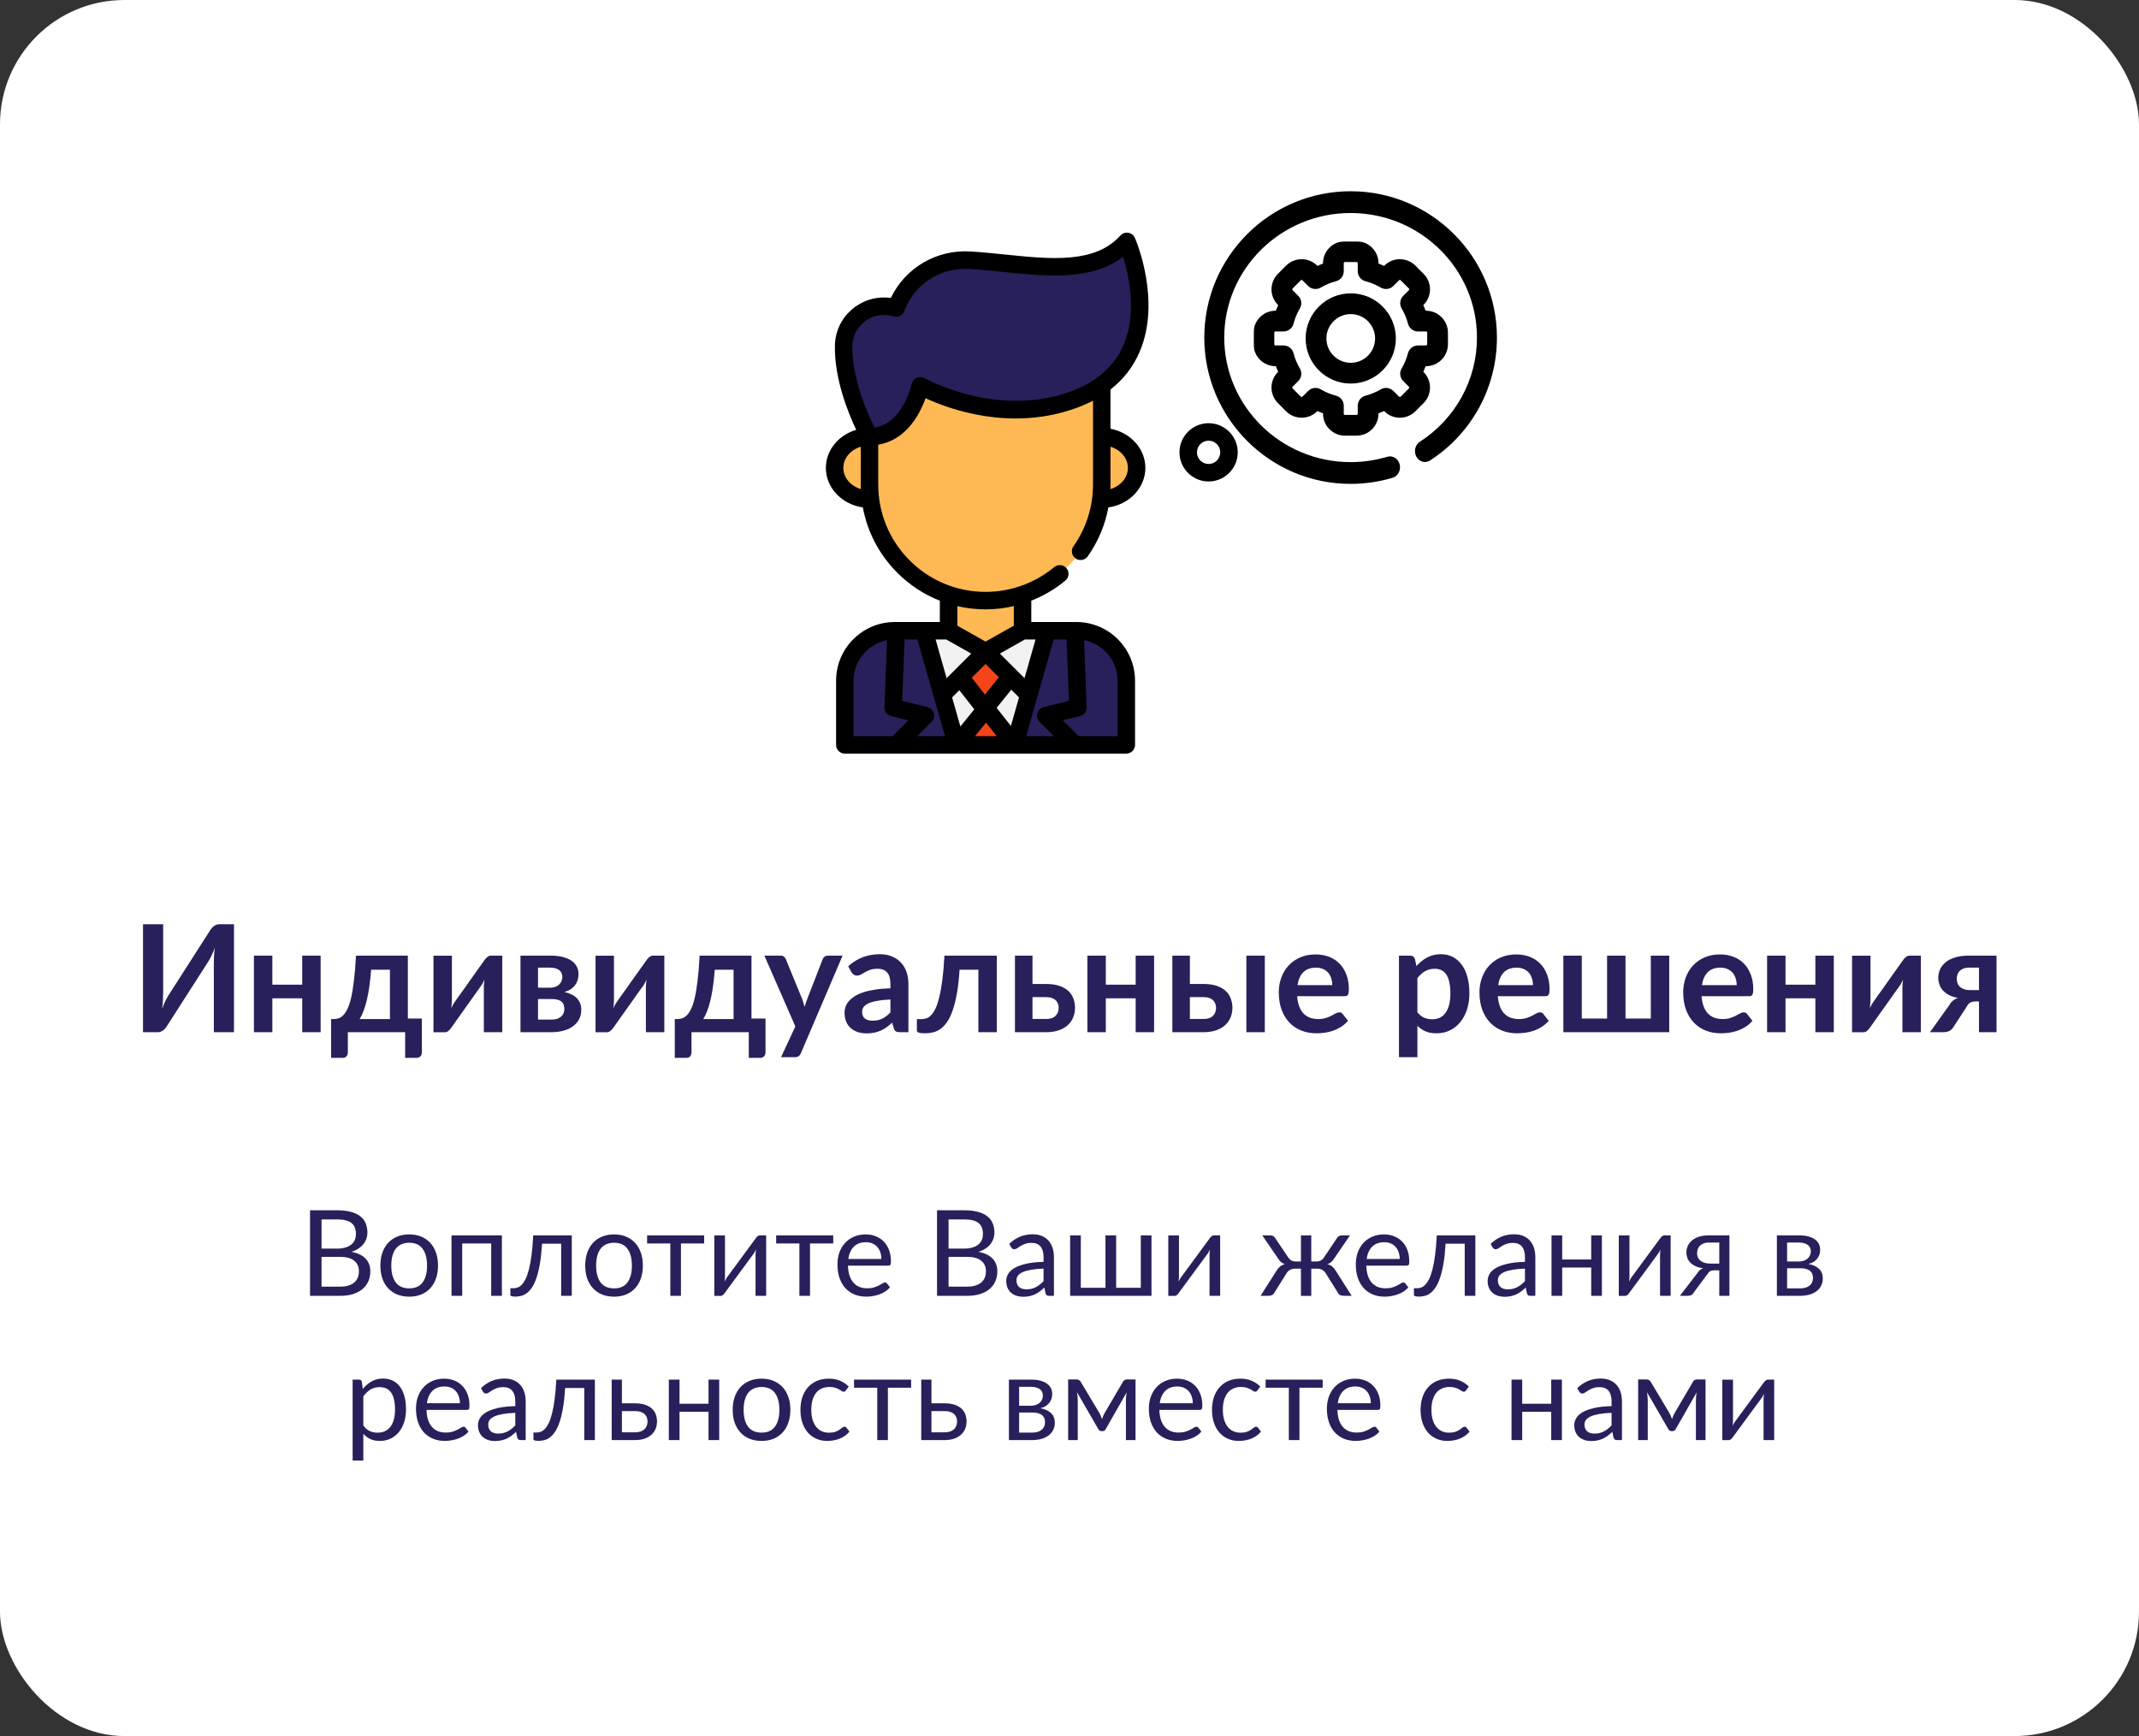 <?xml version="1.0" encoding="UTF-8"?> <svg xmlns="http://www.w3.org/2000/svg" width="860" height="698" viewBox="0 0 860 698" fill="none"><rect x="0" y="0" width="860" height="698" fill="#333333" stroke="none"/> <rect width="860" height="698" rx="50" fill="white"></rect> <path d="M136.722 517.304C138.05 517.304 139.194 517.152 140.154 516.848C141.114 516.544 141.898 516.12 142.506 515.576C143.13 515.016 143.586 514.36 143.874 513.608C144.162 512.84 144.306 512 144.306 511.088C144.306 509.312 143.674 507.912 142.41 506.888C141.146 505.848 139.25 505.328 136.722 505.328H129.282V517.304H136.722ZM129.282 490.28V502.016H135.426C136.738 502.016 137.874 501.872 138.834 501.584C139.81 501.296 140.61 500.896 141.234 500.384C141.874 499.872 142.346 499.256 142.65 498.536C142.954 497.8 143.106 497 143.106 496.136C143.106 494.104 142.498 492.624 141.282 491.696C140.066 490.752 138.178 490.28 135.618 490.28H129.282ZM135.618 486.608C137.73 486.608 139.546 486.816 141.066 487.232C142.602 487.648 143.858 488.24 144.834 489.008C145.826 489.776 146.554 490.72 147.018 491.84C147.482 492.944 147.714 494.192 147.714 495.584C147.714 496.432 147.578 497.248 147.306 498.032C147.05 498.8 146.658 499.52 146.13 500.192C145.602 500.864 144.93 501.472 144.114 502.016C143.314 502.544 142.37 502.976 141.282 503.312C143.81 503.792 145.706 504.696 146.97 506.024C148.25 507.336 148.89 509.064 148.89 511.208C148.89 512.664 148.618 513.992 148.074 515.192C147.546 516.392 146.762 517.424 145.722 518.288C144.698 519.152 143.434 519.824 141.93 520.304C140.426 520.768 138.714 521 136.794 521H124.65V486.608H135.618ZM164.546 496.304C166.322 496.304 167.922 496.6 169.346 497.192C170.77 497.784 171.986 498.624 172.994 499.712C174.002 500.8 174.77 502.12 175.298 503.672C175.842 505.208 176.114 506.928 176.114 508.832C176.114 510.752 175.842 512.48 175.298 514.016C174.77 515.552 174.002 516.864 172.994 517.952C171.986 519.04 170.77 519.88 169.346 520.472C167.922 521.048 166.322 521.336 164.546 521.336C162.754 521.336 161.138 521.048 159.698 520.472C158.274 519.88 157.058 519.04 156.05 517.952C155.042 516.864 154.266 515.552 153.722 514.016C153.194 512.48 152.93 510.752 152.93 508.832C152.93 506.928 153.194 505.208 153.722 503.672C154.266 502.12 155.042 500.8 156.05 499.712C157.058 498.624 158.274 497.784 159.698 497.192C161.138 496.6 162.754 496.304 164.546 496.304ZM164.546 518C166.946 518 168.738 517.2 169.922 515.6C171.106 513.984 171.698 511.736 171.698 508.856C171.698 505.96 171.106 503.704 169.922 502.088C168.738 500.472 166.946 499.664 164.546 499.664C163.33 499.664 162.266 499.872 161.354 500.288C160.458 500.704 159.706 501.304 159.098 502.088C158.506 502.872 158.058 503.84 157.754 504.992C157.466 506.128 157.322 507.416 157.322 508.856C157.322 511.736 157.914 513.984 159.098 515.6C160.298 517.2 162.114 518 164.546 518ZM201.788 521H197.492V499.952H185.828V521H181.532V496.688H201.788V521ZM229.891 521H225.619V500.048H217.939C217.747 503.136 217.459 505.808 217.075 508.064C216.691 510.304 216.227 512.216 215.683 513.8C215.155 515.368 214.555 516.648 213.883 517.64C213.227 518.616 212.531 519.376 211.795 519.92C211.075 520.464 210.323 520.832 209.539 521.024C208.771 521.216 208.003 521.312 207.235 521.312C205.875 521.312 205.195 521.096 205.195 520.664V517.952H206.443C206.987 517.952 207.539 517.856 208.099 517.664C208.659 517.472 209.203 517.104 209.731 516.56C210.275 516.016 210.795 515.256 211.291 514.28C211.787 513.288 212.235 512.008 212.635 510.44C213.051 508.856 213.403 506.944 213.691 504.704C213.995 502.448 214.227 499.776 214.387 496.688H229.891V521ZM246.905 496.304C248.681 496.304 250.281 496.6 251.705 497.192C253.129 497.784 254.345 498.624 255.353 499.712C256.361 500.8 257.129 502.12 257.657 503.672C258.201 505.208 258.473 506.928 258.473 508.832C258.473 510.752 258.201 512.48 257.657 514.016C257.129 515.552 256.361 516.864 255.353 517.952C254.345 519.04 253.129 519.88 251.705 520.472C250.281 521.048 248.681 521.336 246.905 521.336C245.113 521.336 243.497 521.048 242.057 520.472C240.633 519.88 239.417 519.04 238.409 517.952C237.401 516.864 236.625 515.552 236.081 514.016C235.553 512.48 235.289 510.752 235.289 508.832C235.289 506.928 235.553 505.208 236.081 503.672C236.625 502.12 237.401 500.8 238.409 499.712C239.417 498.624 240.633 497.784 242.057 497.192C243.497 496.6 245.113 496.304 246.905 496.304ZM246.905 518C249.305 518 251.097 517.2 252.281 515.6C253.465 513.984 254.057 511.736 254.057 508.856C254.057 505.96 253.465 503.704 252.281 502.088C251.097 500.472 249.305 499.664 246.905 499.664C245.689 499.664 244.625 499.872 243.713 500.288C242.817 500.704 242.065 501.304 241.457 502.088C240.865 502.872 240.417 503.84 240.113 504.992C239.825 506.128 239.681 507.416 239.681 508.856C239.681 511.736 240.273 513.984 241.457 515.6C242.657 517.2 244.473 518 246.905 518ZM283.115 499.952H273.779V521H269.507V499.952H260.171V496.688H283.115V499.952ZM308.045 496.688V521H303.773V504.488C303.773 504.168 303.789 503.824 303.821 503.456C303.853 503.088 303.893 502.72 303.941 502.352C303.797 502.672 303.653 502.968 303.509 503.24C303.365 503.512 303.213 503.76 303.053 503.984L291.317 519.944C291.141 520.2 290.917 520.448 290.645 520.688C290.389 520.912 290.101 521.024 289.781 521.024H287.189V496.712H291.485V513.224C291.485 513.528 291.469 513.864 291.437 514.232C291.405 514.584 291.365 514.944 291.317 515.312C291.461 515.008 291.605 514.728 291.749 514.472C291.893 514.2 292.037 513.952 292.181 513.728L303.917 497.768C304.093 497.512 304.317 497.272 304.589 497.048C304.861 496.808 305.157 496.688 305.477 496.688H308.045ZM335.006 499.952H325.67V521H321.398V499.952H312.062V496.688H335.006V499.952ZM354.367 506.192C354.367 505.2 354.223 504.296 353.935 503.48C353.663 502.648 353.255 501.936 352.711 501.344C352.183 500.736 351.535 500.272 350.767 499.952C349.999 499.616 349.127 499.448 348.151 499.448C346.103 499.448 344.479 500.048 343.279 501.248C342.095 502.432 341.359 504.08 341.071 506.192H354.367ZM357.823 517.592C357.295 518.232 356.663 518.792 355.927 519.272C355.191 519.736 354.399 520.12 353.551 520.424C352.719 520.728 351.855 520.952 350.959 521.096C350.063 521.256 349.175 521.336 348.295 521.336C346.615 521.336 345.063 521.056 343.639 520.496C342.231 519.92 341.007 519.088 339.967 518C338.943 516.896 338.143 515.536 337.567 513.92C336.991 512.304 336.703 510.448 336.703 508.352C336.703 506.656 336.959 505.072 337.471 503.6C337.999 502.128 338.751 500.856 339.727 499.784C340.703 498.696 341.895 497.848 343.303 497.24C344.711 496.616 346.295 496.304 348.055 496.304C349.511 496.304 350.855 496.552 352.087 497.048C353.335 497.528 354.407 498.232 355.303 499.16C356.215 500.072 356.927 501.208 357.439 502.568C357.951 503.912 358.207 505.448 358.207 507.176C358.207 507.848 358.135 508.296 357.991 508.52C357.847 508.744 357.575 508.856 357.175 508.856H340.927C340.975 510.392 341.183 511.728 341.551 512.864C341.935 514 342.463 514.952 343.135 515.72C343.807 516.472 344.607 517.04 345.535 517.424C346.463 517.792 347.503 517.976 348.655 517.976C349.727 517.976 350.647 517.856 351.415 517.616C352.199 517.36 352.871 517.088 353.431 516.8C353.991 516.512 354.455 516.248 354.823 516.008C355.207 515.752 355.535 515.624 355.807 515.624C356.159 515.624 356.431 515.76 356.623 516.032L357.823 517.592ZM388.816 517.304C390.144 517.304 391.288 517.152 392.248 516.848C393.208 516.544 393.992 516.12 394.6 515.576C395.224 515.016 395.68 514.36 395.968 513.608C396.256 512.84 396.4 512 396.4 511.088C396.4 509.312 395.768 507.912 394.504 506.888C393.24 505.848 391.344 505.328 388.816 505.328H381.376V517.304H388.816ZM381.376 490.28V502.016H387.52C388.832 502.016 389.968 501.872 390.928 501.584C391.904 501.296 392.704 500.896 393.328 500.384C393.968 499.872 394.44 499.256 394.744 498.536C395.048 497.8 395.2 497 395.2 496.136C395.2 494.104 394.592 492.624 393.376 491.696C392.16 490.752 390.272 490.28 387.712 490.28H381.376ZM387.712 486.608C389.824 486.608 391.64 486.816 393.16 487.232C394.696 487.648 395.952 488.24 396.928 489.008C397.92 489.776 398.648 490.72 399.112 491.84C399.576 492.944 399.808 494.192 399.808 495.584C399.808 496.432 399.672 497.248 399.4 498.032C399.144 498.8 398.752 499.52 398.224 500.192C397.696 500.864 397.024 501.472 396.208 502.016C395.408 502.544 394.464 502.976 393.376 503.312C395.904 503.792 397.8 504.696 399.064 506.024C400.344 507.336 400.984 509.064 400.984 511.208C400.984 512.664 400.712 513.992 400.168 515.192C399.64 516.392 398.856 517.424 397.816 518.288C396.792 519.152 395.528 519.824 394.024 520.304C392.52 520.768 390.808 521 388.888 521H376.744V486.608H387.712ZM419.568 510.056C417.6 510.12 415.92 510.28 414.528 510.536C413.152 510.776 412.024 511.096 411.144 511.496C410.28 511.896 409.648 512.368 409.248 512.912C408.864 513.456 408.672 514.064 408.672 514.736C408.672 515.376 408.776 515.928 408.984 516.392C409.192 516.856 409.472 517.24 409.824 517.544C410.192 517.832 410.616 518.048 411.096 518.192C411.592 518.32 412.12 518.384 412.68 518.384C413.432 518.384 414.12 518.312 414.744 518.168C415.368 518.008 415.952 517.784 416.496 517.496C417.056 517.208 417.584 516.864 418.08 516.464C418.592 516.064 419.088 515.608 419.568 515.096V510.056ZM405.768 500.12C407.112 498.824 408.56 497.856 410.112 497.216C411.664 496.576 413.384 496.256 415.272 496.256C416.632 496.256 417.84 496.48 418.896 496.928C419.952 497.376 420.84 498 421.56 498.8C422.28 499.6 422.824 500.568 423.192 501.704C423.56 502.84 423.744 504.088 423.744 505.448V521H421.848C421.432 521 421.112 520.936 420.888 520.808C420.664 520.664 420.488 520.392 420.36 519.992L419.88 517.688C419.24 518.28 418.616 518.808 418.008 519.272C417.4 519.72 416.76 520.104 416.088 520.424C415.416 520.728 414.696 520.96 413.928 521.12C413.176 521.296 412.336 521.384 411.408 521.384C410.464 521.384 409.576 521.256 408.744 521C407.912 520.728 407.184 520.328 406.56 519.8C405.952 519.272 405.464 518.608 405.096 517.808C404.744 516.992 404.568 516.032 404.568 514.928C404.568 513.968 404.832 513.048 405.36 512.168C405.888 511.272 406.744 510.48 407.928 509.792C409.112 509.104 410.656 508.544 412.56 508.112C414.464 507.664 416.8 507.408 419.568 507.344V505.448C419.568 503.56 419.16 502.136 418.344 501.176C417.528 500.2 416.336 499.712 414.768 499.712C413.712 499.712 412.824 499.848 412.104 500.12C411.4 500.376 410.784 500.672 410.256 501.008C409.744 501.328 409.296 501.624 408.912 501.896C408.544 502.152 408.176 502.28 407.808 502.28C407.52 502.28 407.272 502.208 407.064 502.064C406.856 501.904 406.68 501.712 406.536 501.488L405.768 500.12ZM462.963 496.688V521H430.251V496.688H434.547V517.76H444.459V496.688H448.755V517.76H458.667V496.688H462.963ZM490.576 496.688V521H486.304V504.488C486.304 504.168 486.32 503.824 486.352 503.456C486.384 503.088 486.424 502.72 486.472 502.352C486.328 502.672 486.184 502.968 486.04 503.24C485.896 503.512 485.744 503.76 485.584 503.984L473.848 519.944C473.672 520.2 473.448 520.448 473.176 520.688C472.92 520.912 472.632 521.024 472.312 521.024H469.72V496.712H474.016V513.224C474.016 513.528 474 513.864 473.968 514.232C473.936 514.584 473.896 514.944 473.848 515.312C473.992 515.008 474.136 514.728 474.28 514.472C474.424 514.2 474.568 513.952 474.712 513.728L486.448 497.768C486.624 497.512 486.848 497.272 487.12 497.048C487.392 496.808 487.688 496.688 488.008 496.688H490.576ZM543.451 521H540.475C539.707 521 539.115 520.88 538.699 520.64C538.299 520.4 537.987 520.024 537.763 519.512L533.035 511.952C532.251 510.704 531.123 510.08 529.651 510.08H527.203V521.024H523.051V510.08H520.627C519.907 510.08 519.251 510.24 518.659 510.56C518.083 510.88 517.611 511.344 517.243 511.952L512.515 519.512C512.275 520.024 511.947 520.4 511.531 520.64C511.131 520.88 510.547 521 509.779 521H506.827L513.211 510.944C513.627 510.24 514.099 509.672 514.627 509.24C515.155 508.808 515.803 508.48 516.571 508.256C515.963 508.064 515.443 507.784 515.011 507.416C514.595 507.032 514.203 506.544 513.835 505.952L507.499 496.688H510.859C511.275 496.688 511.651 496.8 511.987 497.024C512.323 497.232 512.587 497.52 512.779 497.888L517.939 505.568C518.291 506.096 518.715 506.504 519.211 506.792C519.707 507.064 520.291 507.2 520.963 507.2H523.051V496.688H527.203V507.2H529.243C530.603 507.2 531.627 506.656 532.315 505.568L537.475 497.888C537.667 497.52 537.931 497.232 538.267 497.024C538.619 496.8 539.003 496.688 539.419 496.688H542.779L536.443 505.952C536.075 506.544 535.675 507.032 535.243 507.416C534.827 507.784 534.315 508.064 533.707 508.256C534.475 508.48 535.123 508.808 535.651 509.24C536.179 509.672 536.651 510.24 537.067 510.944L543.451 521ZM562.773 506.192C562.773 505.2 562.629 504.296 562.341 503.48C562.069 502.648 561.661 501.936 561.117 501.344C560.589 500.736 559.941 500.272 559.173 499.952C558.405 499.616 557.533 499.448 556.557 499.448C554.509 499.448 552.885 500.048 551.685 501.248C550.501 502.432 549.765 504.08 549.477 506.192H562.773ZM566.229 517.592C565.701 518.232 565.069 518.792 564.333 519.272C563.597 519.736 562.805 520.12 561.957 520.424C561.125 520.728 560.261 520.952 559.365 521.096C558.469 521.256 557.581 521.336 556.701 521.336C555.021 521.336 553.469 521.056 552.045 520.496C550.637 519.92 549.413 519.088 548.373 518C547.349 516.896 546.549 515.536 545.973 513.92C545.397 512.304 545.109 510.448 545.109 508.352C545.109 506.656 545.365 505.072 545.877 503.6C546.405 502.128 547.157 500.856 548.133 499.784C549.109 498.696 550.301 497.848 551.709 497.24C553.117 496.616 554.701 496.304 556.461 496.304C557.917 496.304 559.261 496.552 560.493 497.048C561.741 497.528 562.813 498.232 563.709 499.16C564.621 500.072 565.333 501.208 565.845 502.568C566.357 503.912 566.613 505.448 566.613 507.176C566.613 507.848 566.541 508.296 566.397 508.52C566.253 508.744 565.981 508.856 565.581 508.856H549.333C549.381 510.392 549.589 511.728 549.957 512.864C550.341 514 550.869 514.952 551.541 515.72C552.213 516.472 553.013 517.04 553.941 517.424C554.869 517.792 555.909 517.976 557.061 517.976C558.133 517.976 559.053 517.856 559.821 517.616C560.605 517.36 561.277 517.088 561.837 516.8C562.397 516.512 562.861 516.248 563.229 516.008C563.613 515.752 563.941 515.624 564.213 515.624C564.565 515.624 564.837 515.76 565.029 516.032L566.229 517.592ZM593.173 521H588.901V500.048H581.221C581.029 503.136 580.741 505.808 580.357 508.064C579.973 510.304 579.509 512.216 578.965 513.8C578.437 515.368 577.837 516.648 577.165 517.64C576.509 518.616 575.813 519.376 575.077 519.92C574.357 520.464 573.605 520.832 572.821 521.024C572.053 521.216 571.285 521.312 570.517 521.312C569.157 521.312 568.477 521.096 568.477 520.664V517.952H569.725C570.269 517.952 570.821 517.856 571.381 517.664C571.941 517.472 572.485 517.104 573.013 516.56C573.557 516.016 574.077 515.256 574.573 514.28C575.069 513.288 575.517 512.008 575.917 510.44C576.333 508.856 576.685 506.944 576.973 504.704C577.277 502.448 577.509 499.776 577.669 496.688H593.173V521ZM613.115 510.056C611.147 510.12 609.467 510.28 608.075 510.536C606.699 510.776 605.571 511.096 604.691 511.496C603.827 511.896 603.195 512.368 602.795 512.912C602.411 513.456 602.219 514.064 602.219 514.736C602.219 515.376 602.323 515.928 602.531 516.392C602.739 516.856 603.019 517.24 603.371 517.544C603.739 517.832 604.163 518.048 604.643 518.192C605.139 518.32 605.667 518.384 606.227 518.384C606.979 518.384 607.667 518.312 608.291 518.168C608.915 518.008 609.499 517.784 610.043 517.496C610.603 517.208 611.131 516.864 611.627 516.464C612.139 516.064 612.635 515.608 613.115 515.096V510.056ZM599.315 500.12C600.659 498.824 602.107 497.856 603.659 497.216C605.211 496.576 606.931 496.256 608.819 496.256C610.179 496.256 611.387 496.48 612.443 496.928C613.499 497.376 614.387 498 615.107 498.8C615.827 499.6 616.371 500.568 616.739 501.704C617.107 502.84 617.291 504.088 617.291 505.448V521H615.395C614.979 521 614.659 520.936 614.435 520.808C614.211 520.664 614.035 520.392 613.907 519.992L613.427 517.688C612.787 518.28 612.163 518.808 611.555 519.272C610.947 519.72 610.307 520.104 609.635 520.424C608.963 520.728 608.243 520.96 607.475 521.12C606.723 521.296 605.883 521.384 604.955 521.384C604.011 521.384 603.123 521.256 602.291 521C601.459 520.728 600.731 520.328 600.107 519.8C599.499 519.272 599.011 518.608 598.643 517.808C598.291 516.992 598.115 516.032 598.115 514.928C598.115 513.968 598.379 513.048 598.907 512.168C599.435 511.272 600.291 510.48 601.475 509.792C602.659 509.104 604.203 508.544 606.107 508.112C608.011 507.664 610.347 507.408 613.115 507.344V505.448C613.115 503.56 612.707 502.136 611.891 501.176C611.075 500.2 609.883 499.712 608.315 499.712C607.259 499.712 606.371 499.848 605.651 500.12C604.947 500.376 604.331 500.672 603.803 501.008C603.291 501.328 602.843 501.624 602.459 501.896C602.091 502.152 601.723 502.28 601.355 502.28C601.067 502.28 600.819 502.208 600.611 502.064C600.403 501.904 600.227 501.712 600.083 501.488L599.315 500.12ZM644.054 496.688V521H639.758V509.624H628.094V521H623.798V496.688H628.094V506.384H639.758V496.688H644.054ZM671.701 496.688V521H667.429V504.488C667.429 504.168 667.445 503.824 667.477 503.456C667.509 503.088 667.549 502.72 667.597 502.352C667.453 502.672 667.309 502.968 667.165 503.24C667.021 503.512 666.869 503.76 666.709 503.984L654.973 519.944C654.797 520.2 654.573 520.448 654.301 520.688C654.045 520.912 653.757 521.024 653.437 521.024H650.845V496.712H655.141V513.224C655.141 513.528 655.125 513.864 655.093 514.232C655.061 514.584 655.021 514.944 654.973 515.312C655.117 515.008 655.261 514.728 655.405 514.472C655.549 514.2 655.693 513.952 655.837 513.728L667.573 497.768C667.749 497.512 667.973 497.272 668.245 497.048C668.517 496.808 668.813 496.688 669.133 496.688H671.701ZM691.246 508.04V499.568H687.166C686.254 499.568 685.486 499.704 684.862 499.976C684.238 500.232 683.734 500.568 683.35 500.984C682.982 501.384 682.718 501.84 682.558 502.352C682.398 502.848 682.318 503.344 682.318 503.84C682.318 505.152 682.798 506.184 683.758 506.936C684.718 507.672 686.03 508.04 687.694 508.04H691.246ZM695.326 496.688V521H691.246V510.752H689.374C688.926 510.752 688.55 510.792 688.246 510.872C687.958 510.936 687.702 511.032 687.478 511.16C687.27 511.288 687.086 511.456 686.926 511.664C686.766 511.856 686.598 512.08 686.422 512.336L681.094 519.512C680.822 520.024 680.486 520.4 680.086 520.64C679.702 520.88 679.134 521 678.382 521H675.406L682.462 511.832C683.038 510.872 683.798 510.232 684.742 509.912C683.51 509.752 682.47 509.464 681.622 509.048C680.774 508.632 680.078 508.144 679.534 507.584C679.006 507.008 678.622 506.376 678.382 505.688C678.142 505 678.022 504.304 678.022 503.6C678.022 502.768 678.182 501.936 678.502 501.104C678.838 500.272 679.366 499.536 680.086 498.896C680.806 498.24 681.734 497.712 682.87 497.312C684.022 496.896 685.414 496.688 687.046 496.688H695.326ZM723.743 518C725.343 518 726.607 517.632 727.535 516.896C728.463 516.144 728.927 515.12 728.927 513.824C728.927 513.248 728.839 512.728 728.663 512.264C728.487 511.784 728.199 511.368 727.799 511.016C727.399 510.664 726.863 510.392 726.191 510.2C725.535 510.008 724.727 509.912 723.767 509.912H718.511V518H723.743ZM718.511 499.568V507.2H723.191C723.895 507.2 724.543 507.104 725.135 506.912C725.743 506.704 726.263 506.424 726.695 506.072C727.127 505.704 727.463 505.272 727.703 504.776C727.943 504.264 728.063 503.704 728.063 503.096C728.063 502.648 727.983 502.216 727.823 501.8C727.663 501.368 727.391 500.992 727.007 500.672C726.623 500.336 726.119 500.072 725.495 499.88C724.871 499.672 724.103 499.568 723.191 499.568H718.511ZM723.311 496.688C724.815 496.688 726.103 496.84 727.175 497.144C728.247 497.448 729.127 497.864 729.815 498.392C730.503 498.904 731.007 499.512 731.327 500.216C731.647 500.92 731.807 501.672 731.807 502.472C731.807 503 731.735 503.552 731.591 504.128C731.447 504.704 731.191 505.256 730.823 505.784C730.471 506.312 729.983 506.792 729.359 507.224C728.751 507.64 727.983 507.968 727.055 508.208C728.911 508.528 730.343 509.176 731.351 510.152C732.359 511.112 732.863 512.384 732.863 513.968C732.863 515.152 732.623 516.184 732.143 517.064C731.679 517.928 731.031 518.656 730.199 519.248C729.383 519.84 728.423 520.28 727.319 520.568C726.215 520.856 725.031 521 723.767 521H714.407V496.688H723.311ZM146.078 573.144C146.862 574.2 147.718 574.944 148.646 575.376C149.574 575.808 150.614 576.024 151.766 576.024C154.038 576.024 155.782 575.216 156.998 573.6C158.214 571.984 158.822 569.68 158.822 566.688C158.822 565.104 158.678 563.744 158.39 562.608C158.118 561.472 157.718 560.544 157.19 559.824C156.662 559.088 156.014 558.552 155.246 558.216C154.478 557.88 153.606 557.712 152.63 557.712C151.238 557.712 150.014 558.032 148.958 558.672C147.918 559.312 146.958 560.216 146.078 561.384V573.144ZM145.862 558.456C146.886 557.192 148.07 556.176 149.414 555.408C150.758 554.64 152.294 554.256 154.022 554.256C155.43 554.256 156.702 554.528 157.838 555.072C158.974 555.6 159.942 556.392 160.742 557.448C161.542 558.488 162.158 559.784 162.59 561.336C163.022 562.888 163.238 564.672 163.238 566.688C163.238 568.48 162.998 570.152 162.518 571.704C162.038 573.24 161.342 574.576 160.43 575.712C159.534 576.832 158.43 577.72 157.118 578.376C155.822 579.016 154.358 579.336 152.726 579.336C151.238 579.336 149.958 579.088 148.886 578.592C147.83 578.08 146.894 577.376 146.078 576.48V587.232H141.782V554.688H144.35C144.958 554.688 145.334 554.984 145.478 555.576L145.862 558.456ZM184.914 564.192C184.914 563.2 184.77 562.296 184.482 561.48C184.21 560.648 183.802 559.936 183.258 559.344C182.73 558.736 182.082 558.272 181.314 557.952C180.546 557.616 179.674 557.448 178.698 557.448C176.65 557.448 175.026 558.048 173.826 559.248C172.642 560.432 171.906 562.08 171.618 564.192H184.914ZM188.37 575.592C187.842 576.232 187.21 576.792 186.474 577.272C185.738 577.736 184.946 578.12 184.098 578.424C183.266 578.728 182.402 578.952 181.506 579.096C180.61 579.256 179.722 579.336 178.842 579.336C177.162 579.336 175.61 579.056 174.186 578.496C172.778 577.92 171.554 577.088 170.514 576C169.49 574.896 168.69 573.536 168.114 571.92C167.538 570.304 167.25 568.448 167.25 566.352C167.25 564.656 167.506 563.072 168.018 561.6C168.546 560.128 169.298 558.856 170.274 557.784C171.25 556.696 172.442 555.848 173.85 555.24C175.258 554.616 176.842 554.304 178.602 554.304C180.058 554.304 181.402 554.552 182.634 555.048C183.882 555.528 184.954 556.232 185.85 557.16C186.762 558.072 187.474 559.208 187.986 560.568C188.498 561.912 188.754 563.448 188.754 565.176C188.754 565.848 188.682 566.296 188.538 566.52C188.394 566.744 188.122 566.856 187.722 566.856H171.474C171.522 568.392 171.73 569.728 172.098 570.864C172.482 572 173.01 572.952 173.682 573.72C174.354 574.472 175.154 575.04 176.082 575.424C177.01 575.792 178.05 575.976 179.202 575.976C180.274 575.976 181.194 575.856 181.962 575.616C182.746 575.36 183.418 575.088 183.978 574.8C184.538 574.512 185.002 574.248 185.37 574.008C185.754 573.752 186.082 573.624 186.354 573.624C186.706 573.624 186.978 573.76 187.17 574.032L188.37 575.592ZM207.177 568.056C205.209 568.12 203.529 568.28 202.137 568.536C200.761 568.776 199.633 569.096 198.753 569.496C197.889 569.896 197.257 570.368 196.857 570.912C196.473 571.456 196.281 572.064 196.281 572.736C196.281 573.376 196.385 573.928 196.593 574.392C196.801 574.856 197.081 575.24 197.433 575.544C197.801 575.832 198.225 576.048 198.705 576.192C199.201 576.32 199.729 576.384 200.289 576.384C201.041 576.384 201.729 576.312 202.353 576.168C202.977 576.008 203.561 575.784 204.105 575.496C204.665 575.208 205.193 574.864 205.689 574.464C206.201 574.064 206.697 573.608 207.177 573.096V568.056ZM193.377 558.12C194.721 556.824 196.169 555.856 197.721 555.216C199.273 554.576 200.993 554.256 202.881 554.256C204.241 554.256 205.449 554.48 206.505 554.928C207.561 555.376 208.449 556 209.169 556.8C209.889 557.6 210.433 558.568 210.801 559.704C211.169 560.84 211.353 562.088 211.353 563.448V579H209.457C209.041 579 208.721 578.936 208.497 578.808C208.273 578.664 208.097 578.392 207.969 577.992L207.489 575.688C206.849 576.28 206.225 576.808 205.617 577.272C205.009 577.72 204.369 578.104 203.697 578.424C203.025 578.728 202.305 578.96 201.537 579.12C200.785 579.296 199.945 579.384 199.017 579.384C198.073 579.384 197.185 579.256 196.353 579C195.521 578.728 194.793 578.328 194.169 577.8C193.561 577.272 193.073 576.608 192.705 575.808C192.353 574.992 192.177 574.032 192.177 572.928C192.177 571.968 192.441 571.048 192.969 570.168C193.497 569.272 194.353 568.48 195.537 567.792C196.721 567.104 198.265 566.544 200.169 566.112C202.073 565.664 204.409 565.408 207.177 565.344V563.448C207.177 561.56 206.769 560.136 205.953 559.176C205.137 558.2 203.945 557.712 202.377 557.712C201.321 557.712 200.433 557.848 199.713 558.12C199.009 558.376 198.393 558.672 197.865 559.008C197.353 559.328 196.905 559.624 196.521 559.896C196.153 560.152 195.785 560.28 195.417 560.28C195.129 560.28 194.881 560.208 194.673 560.064C194.465 559.904 194.289 559.712 194.145 559.488L193.377 558.12ZM239.173 579H234.901V558.048H227.221C227.029 561.136 226.741 563.808 226.357 566.064C225.973 568.304 225.509 570.216 224.965 571.8C224.437 573.368 223.837 574.648 223.165 575.64C222.509 576.616 221.813 577.376 221.077 577.92C220.357 578.464 219.605 578.832 218.821 579.024C218.053 579.216 217.285 579.312 216.517 579.312C215.157 579.312 214.477 579.096 214.477 578.664V575.952H215.725C216.269 575.952 216.821 575.856 217.381 575.664C217.941 575.472 218.485 575.104 219.013 574.56C219.557 574.016 220.077 573.256 220.573 572.28C221.069 571.288 221.517 570.008 221.917 568.44C222.333 566.856 222.685 564.944 222.973 562.704C223.277 560.448 223.509 557.776 223.669 554.688H239.173V579ZM255.275 575.88C256.139 575.88 256.883 575.776 257.507 575.568C258.147 575.344 258.675 575.04 259.091 574.656C259.507 574.256 259.819 573.792 260.027 573.264C260.235 572.736 260.339 572.16 260.339 571.536C260.339 570.96 260.251 570.424 260.075 569.928C259.899 569.416 259.603 568.968 259.187 568.584C258.787 568.2 258.259 567.896 257.603 567.672C256.947 567.448 256.147 567.336 255.203 567.336H250.043V575.88H255.275ZM255.203 564.216C256.883 564.216 258.291 564.416 259.427 564.816C260.579 565.216 261.499 565.752 262.187 566.424C262.891 567.096 263.395 567.872 263.699 568.752C264.003 569.632 264.155 570.544 264.155 571.488C264.155 572.576 263.963 573.584 263.579 574.512C263.195 575.424 262.627 576.216 261.875 576.888C261.123 577.544 260.195 578.064 259.091 578.448C257.987 578.816 256.715 579 255.275 579H245.939V554.688H250.043V564.216H255.203ZM289.163 554.688V579H284.867V567.624H273.203V579H268.907V554.688H273.203V564.384H284.867V554.688H289.163ZM306.202 554.304C307.978 554.304 309.578 554.6 311.002 555.192C312.426 555.784 313.642 556.624 314.65 557.712C315.658 558.8 316.426 560.12 316.954 561.672C317.498 563.208 317.77 564.928 317.77 566.832C317.77 568.752 317.498 570.48 316.954 572.016C316.426 573.552 315.658 574.864 314.65 575.952C313.642 577.04 312.426 577.88 311.002 578.472C309.578 579.048 307.978 579.336 306.202 579.336C304.41 579.336 302.794 579.048 301.354 578.472C299.93 577.88 298.714 577.04 297.706 575.952C296.698 574.864 295.922 573.552 295.378 572.016C294.85 570.48 294.586 568.752 294.586 566.832C294.586 564.928 294.85 563.208 295.378 561.672C295.922 560.12 296.698 558.8 297.706 557.712C298.714 556.624 299.93 555.784 301.354 555.192C302.794 554.6 304.41 554.304 306.202 554.304ZM306.202 576C308.602 576 310.394 575.2 311.578 573.6C312.762 571.984 313.354 569.736 313.354 566.856C313.354 563.96 312.762 561.704 311.578 560.088C310.394 558.472 308.602 557.664 306.202 557.664C304.986 557.664 303.922 557.872 303.01 558.288C302.114 558.704 301.362 559.304 300.754 560.088C300.162 560.872 299.714 561.84 299.41 562.992C299.122 564.128 298.978 565.416 298.978 566.856C298.978 569.736 299.57 571.984 300.754 573.6C301.954 575.2 303.77 576 306.202 576ZM340.109 559.008C339.981 559.184 339.853 559.32 339.725 559.416C339.597 559.512 339.421 559.56 339.197 559.56C338.957 559.56 338.693 559.464 338.405 559.272C338.117 559.064 337.757 558.84 337.325 558.6C336.909 558.36 336.389 558.144 335.765 557.952C335.157 557.744 334.405 557.64 333.509 557.64C332.309 557.64 331.253 557.856 330.341 558.288C329.429 558.704 328.661 559.312 328.037 560.112C327.429 560.912 326.965 561.88 326.645 563.016C326.341 564.152 326.189 565.424 326.189 566.832C326.189 568.304 326.357 569.616 326.693 570.768C327.029 571.904 327.501 572.864 328.109 573.648C328.733 574.416 329.477 575.008 330.341 575.424C331.221 575.824 332.205 576.024 333.293 576.024C334.333 576.024 335.189 575.904 335.861 575.664C336.533 575.408 337.085 575.128 337.517 574.824C337.965 574.52 338.333 574.248 338.621 574.008C338.925 573.752 339.221 573.624 339.509 573.624C339.861 573.624 340.133 573.76 340.325 574.032L341.525 575.592C340.997 576.248 340.397 576.808 339.725 577.272C339.053 577.736 338.325 578.128 337.541 578.448C336.773 578.752 335.965 578.976 335.117 579.12C334.269 579.264 333.405 579.336 332.525 579.336C331.005 579.336 329.589 579.056 328.277 578.496C326.981 577.936 325.853 577.128 324.893 576.072C323.933 575 323.181 573.688 322.637 572.136C322.093 570.584 321.821 568.816 321.821 566.832C321.821 565.024 322.069 563.352 322.565 561.816C323.077 560.28 323.813 558.96 324.773 557.856C325.749 556.736 326.941 555.864 328.349 555.24C329.773 554.616 331.405 554.304 333.245 554.304C334.957 554.304 336.461 554.584 337.757 555.144C339.069 555.688 340.229 556.464 341.237 557.472L340.109 559.008ZM366.319 557.952H356.983V579H352.711V557.952H343.375V554.688H366.319V557.952ZM379.728 575.88C380.592 575.88 381.336 575.776 381.96 575.568C382.6 575.344 383.128 575.04 383.544 574.656C383.96 574.256 384.272 573.792 384.48 573.264C384.688 572.736 384.792 572.16 384.792 571.536C384.792 570.96 384.704 570.424 384.528 569.928C384.352 569.416 384.056 568.968 383.64 568.584C383.24 568.2 382.712 567.896 382.056 567.672C381.4 567.448 380.6 567.336 379.656 567.336H374.496V575.88H379.728ZM379.656 564.216C381.336 564.216 382.744 564.416 383.88 564.816C385.032 565.216 385.952 565.752 386.64 566.424C387.344 567.096 387.848 567.872 388.152 568.752C388.456 569.632 388.608 570.544 388.608 571.488C388.608 572.576 388.416 573.584 388.032 574.512C387.648 575.424 387.08 576.216 386.328 576.888C385.576 577.544 384.648 578.064 383.544 578.448C382.44 578.816 381.168 579 379.728 579H370.392V554.688H374.496V564.216H379.656ZM414.978 576C416.578 576 417.842 575.632 418.77 574.896C419.698 574.144 420.162 573.12 420.162 571.824C420.162 571.248 420.074 570.728 419.898 570.264C419.722 569.784 419.434 569.368 419.034 569.016C418.634 568.664 418.098 568.392 417.426 568.2C416.77 568.008 415.962 567.912 415.002 567.912H409.746V576H414.978ZM409.746 557.568V565.2H414.426C415.13 565.2 415.778 565.104 416.37 564.912C416.978 564.704 417.498 564.424 417.93 564.072C418.362 563.704 418.698 563.272 418.938 562.776C419.178 562.264 419.298 561.704 419.298 561.096C419.298 560.648 419.218 560.216 419.058 559.8C418.898 559.368 418.626 558.992 418.242 558.672C417.858 558.336 417.354 558.072 416.73 557.88C416.106 557.672 415.338 557.568 414.426 557.568H409.746ZM414.546 554.688C416.05 554.688 417.338 554.84 418.41 555.144C419.482 555.448 420.362 555.864 421.05 556.392C421.738 556.904 422.242 557.512 422.562 558.216C422.882 558.92 423.042 559.672 423.042 560.472C423.042 561 422.97 561.552 422.826 562.128C422.682 562.704 422.426 563.256 422.058 563.784C421.706 564.312 421.218 564.792 420.594 565.224C419.986 565.64 419.218 565.968 418.29 566.208C420.146 566.528 421.578 567.176 422.586 568.152C423.594 569.112 424.098 570.384 424.098 571.968C424.098 573.152 423.858 574.184 423.378 575.064C422.914 575.928 422.266 576.656 421.434 577.248C420.618 577.84 419.658 578.28 418.554 578.568C417.45 578.856 416.266 579 415.002 579H405.642V554.688H414.546ZM456.55 554.616V579H452.686V562.848C452.686 562.4 452.71 561.904 452.758 561.36C452.822 560.8 452.902 560.28 452.998 559.8L444.55 574.608C444.422 574.848 444.254 575.04 444.046 575.184C443.838 575.328 443.598 575.4 443.326 575.4H442.846C442.574 575.4 442.326 575.328 442.102 575.184C441.894 575.04 441.726 574.848 441.598 574.608L433.006 559.752C433.086 560.232 433.158 560.76 433.222 561.336C433.286 561.896 433.318 562.4 433.318 562.848V579H429.454V554.616H432.886C433.19 554.616 433.486 554.688 433.774 554.832C434.062 554.96 434.31 555.208 434.518 555.576L442.102 568.248C442.47 568.984 442.798 569.76 443.086 570.576C443.358 569.728 443.678 568.952 444.046 568.248L451.486 555.576C451.694 555.192 451.942 554.936 452.23 554.808C452.518 554.68 452.814 554.616 453.118 554.616H456.55ZM479.57 564.192C479.57 563.2 479.426 562.296 479.138 561.48C478.866 560.648 478.458 559.936 477.914 559.344C477.386 558.736 476.738 558.272 475.97 557.952C475.202 557.616 474.33 557.448 473.354 557.448C471.306 557.448 469.682 558.048 468.482 559.248C467.298 560.432 466.562 562.08 466.274 564.192H479.57ZM483.026 575.592C482.498 576.232 481.866 576.792 481.13 577.272C480.394 577.736 479.602 578.12 478.754 578.424C477.922 578.728 477.058 578.952 476.162 579.096C475.266 579.256 474.378 579.336 473.498 579.336C471.818 579.336 470.266 579.056 468.842 578.496C467.434 577.92 466.21 577.088 465.17 576C464.146 574.896 463.346 573.536 462.77 571.92C462.194 570.304 461.906 568.448 461.906 566.352C461.906 564.656 462.162 563.072 462.674 561.6C463.202 560.128 463.954 558.856 464.93 557.784C465.906 556.696 467.098 555.848 468.506 555.24C469.914 554.616 471.498 554.304 473.258 554.304C474.714 554.304 476.058 554.552 477.29 555.048C478.538 555.528 479.61 556.232 480.506 557.16C481.418 558.072 482.13 559.208 482.642 560.568C483.154 561.912 483.41 563.448 483.41 565.176C483.41 565.848 483.338 566.296 483.194 566.52C483.05 566.744 482.778 566.856 482.378 566.856H466.13C466.178 568.392 466.386 569.728 466.754 570.864C467.138 572 467.666 572.952 468.338 573.72C469.01 574.472 469.81 575.04 470.738 575.424C471.666 575.792 472.706 575.976 473.858 575.976C474.93 575.976 475.85 575.856 476.618 575.616C477.402 575.36 478.074 575.088 478.634 574.8C479.194 574.512 479.658 574.248 480.026 574.008C480.41 573.752 480.738 573.624 481.01 573.624C481.362 573.624 481.634 573.76 481.826 574.032L483.026 575.592ZM505.577 559.008C505.449 559.184 505.321 559.32 505.193 559.416C505.065 559.512 504.889 559.56 504.665 559.56C504.425 559.56 504.161 559.464 503.873 559.272C503.585 559.064 503.225 558.84 502.793 558.6C502.377 558.36 501.857 558.144 501.233 557.952C500.625 557.744 499.873 557.64 498.977 557.64C497.777 557.64 496.721 557.856 495.809 558.288C494.897 558.704 494.129 559.312 493.505 560.112C492.897 560.912 492.433 561.88 492.113 563.016C491.809 564.152 491.657 565.424 491.657 566.832C491.657 568.304 491.825 569.616 492.161 570.768C492.497 571.904 492.969 572.864 493.577 573.648C494.201 574.416 494.945 575.008 495.809 575.424C496.689 575.824 497.673 576.024 498.761 576.024C499.801 576.024 500.657 575.904 501.329 575.664C502.001 575.408 502.553 575.128 502.985 574.824C503.433 574.52 503.801 574.248 504.089 574.008C504.393 573.752 504.689 573.624 504.977 573.624C505.329 573.624 505.601 573.76 505.793 574.032L506.993 575.592C506.465 576.248 505.865 576.808 505.193 577.272C504.521 577.736 503.793 578.128 503.009 578.448C502.241 578.752 501.433 578.976 500.585 579.12C499.737 579.264 498.873 579.336 497.993 579.336C496.473 579.336 495.057 579.056 493.745 578.496C492.449 577.936 491.321 577.128 490.361 576.072C489.401 575 488.649 573.688 488.105 572.136C487.561 570.584 487.289 568.816 487.289 566.832C487.289 565.024 487.537 563.352 488.033 561.816C488.545 560.28 489.281 558.96 490.241 557.856C491.217 556.736 492.409 555.864 493.817 555.24C495.241 554.616 496.873 554.304 498.713 554.304C500.425 554.304 501.929 554.584 503.225 555.144C504.537 555.688 505.697 556.464 506.705 557.472L505.577 559.008ZM531.787 557.952H522.451V579H518.179V557.952H508.843V554.688H531.787V557.952ZM551.148 564.192C551.148 563.2 551.004 562.296 550.716 561.48C550.444 560.648 550.036 559.936 549.492 559.344C548.964 558.736 548.316 558.272 547.548 557.952C546.78 557.616 545.908 557.448 544.932 557.448C542.884 557.448 541.26 558.048 540.06 559.248C538.876 560.432 538.14 562.08 537.852 564.192H551.148ZM554.604 575.592C554.076 576.232 553.444 576.792 552.708 577.272C551.972 577.736 551.18 578.12 550.332 578.424C549.5 578.728 548.636 578.952 547.74 579.096C546.844 579.256 545.956 579.336 545.076 579.336C543.396 579.336 541.844 579.056 540.42 578.496C539.012 577.92 537.788 577.088 536.748 576C535.724 574.896 534.924 573.536 534.348 571.92C533.772 570.304 533.484 568.448 533.484 566.352C533.484 564.656 533.74 563.072 534.252 561.6C534.78 560.128 535.532 558.856 536.508 557.784C537.484 556.696 538.676 555.848 540.084 555.24C541.492 554.616 543.076 554.304 544.836 554.304C546.292 554.304 547.636 554.552 548.868 555.048C550.116 555.528 551.188 556.232 552.084 557.16C552.996 558.072 553.708 559.208 554.22 560.568C554.732 561.912 554.988 563.448 554.988 565.176C554.988 565.848 554.916 566.296 554.772 566.52C554.628 566.744 554.356 566.856 553.956 566.856H537.708C537.756 568.392 537.964 569.728 538.332 570.864C538.716 572 539.244 572.952 539.916 573.72C540.588 574.472 541.388 575.04 542.316 575.424C543.244 575.792 544.284 575.976 545.436 575.976C546.508 575.976 547.428 575.856 548.196 575.616C548.98 575.36 549.652 575.088 550.212 574.8C550.772 574.512 551.236 574.248 551.604 574.008C551.988 573.752 552.316 573.624 552.588 573.624C552.94 573.624 553.212 573.76 553.404 574.032L554.604 575.592ZM589.437 559.008C589.309 559.184 589.181 559.32 589.053 559.416C588.925 559.512 588.749 559.56 588.525 559.56C588.285 559.56 588.021 559.464 587.733 559.272C587.445 559.064 587.085 558.84 586.653 558.6C586.237 558.36 585.717 558.144 585.093 557.952C584.485 557.744 583.733 557.64 582.837 557.64C581.637 557.64 580.581 557.856 579.669 558.288C578.757 558.704 577.989 559.312 577.365 560.112C576.757 560.912 576.293 561.88 575.973 563.016C575.669 564.152 575.517 565.424 575.517 566.832C575.517 568.304 575.685 569.616 576.021 570.768C576.357 571.904 576.829 572.864 577.437 573.648C578.061 574.416 578.805 575.008 579.669 575.424C580.549 575.824 581.533 576.024 582.621 576.024C583.661 576.024 584.517 575.904 585.189 575.664C585.861 575.408 586.413 575.128 586.845 574.824C587.293 574.52 587.661 574.248 587.949 574.008C588.253 573.752 588.549 573.624 588.837 573.624C589.189 573.624 589.461 573.76 589.653 574.032L590.853 575.592C590.325 576.248 589.725 576.808 589.053 577.272C588.381 577.736 587.653 578.128 586.869 578.448C586.101 578.752 585.293 578.976 584.445 579.12C583.597 579.264 582.733 579.336 581.853 579.336C580.333 579.336 578.917 579.056 577.605 578.496C576.309 577.936 575.181 577.128 574.221 576.072C573.261 575 572.509 573.688 571.965 572.136C571.421 570.584 571.149 568.816 571.149 566.832C571.149 565.024 571.397 563.352 571.893 561.816C572.405 560.28 573.141 558.96 574.101 557.856C575.077 556.736 576.269 555.864 577.677 555.24C579.101 554.616 580.733 554.304 582.573 554.304C584.285 554.304 585.789 554.584 587.085 555.144C588.397 555.688 589.557 556.464 590.565 557.472L589.437 559.008ZM627.976 554.688V579H623.68V567.624H612.016V579H607.72V554.688H612.016V564.384H623.68V554.688H627.976ZM647.943 568.056C645.975 568.12 644.295 568.28 642.903 568.536C641.527 568.776 640.399 569.096 639.519 569.496C638.655 569.896 638.023 570.368 637.623 570.912C637.239 571.456 637.047 572.064 637.047 572.736C637.047 573.376 637.151 573.928 637.359 574.392C637.567 574.856 637.847 575.24 638.199 575.544C638.567 575.832 638.991 576.048 639.471 576.192C639.967 576.32 640.495 576.384 641.055 576.384C641.807 576.384 642.495 576.312 643.119 576.168C643.743 576.008 644.327 575.784 644.871 575.496C645.431 575.208 645.959 574.864 646.455 574.464C646.967 574.064 647.463 573.608 647.943 573.096V568.056ZM634.143 558.12C635.487 556.824 636.935 555.856 638.487 555.216C640.039 554.576 641.759 554.256 643.647 554.256C645.007 554.256 646.215 554.48 647.271 554.928C648.327 555.376 649.215 556 649.935 556.8C650.655 557.6 651.199 558.568 651.567 559.704C651.935 560.84 652.119 562.088 652.119 563.448V579H650.223C649.807 579 649.487 578.936 649.263 578.808C649.039 578.664 648.863 578.392 648.735 577.992L648.255 575.688C647.615 576.28 646.991 576.808 646.383 577.272C645.775 577.72 645.135 578.104 644.463 578.424C643.791 578.728 643.071 578.96 642.303 579.12C641.551 579.296 640.711 579.384 639.783 579.384C638.839 579.384 637.951 579.256 637.119 579C636.287 578.728 635.559 578.328 634.935 577.8C634.327 577.272 633.839 576.608 633.471 575.808C633.119 574.992 632.943 574.032 632.943 572.928C632.943 571.968 633.207 571.048 633.735 570.168C634.263 569.272 635.119 568.48 636.303 567.792C637.487 567.104 639.031 566.544 640.935 566.112C642.839 565.664 645.175 565.408 647.943 565.344V563.448C647.943 561.56 647.535 560.136 646.719 559.176C645.903 558.2 644.711 557.712 643.143 557.712C642.087 557.712 641.199 557.848 640.479 558.12C639.775 558.376 639.159 558.672 638.631 559.008C638.119 559.328 637.671 559.624 637.287 559.896C636.919 560.152 636.551 560.28 636.183 560.28C635.895 560.28 635.647 560.208 635.439 560.064C635.231 559.904 635.055 559.712 634.911 559.488L634.143 558.12ZM685.722 554.616V579H681.858V562.848C681.858 562.4 681.882 561.904 681.93 561.36C681.994 560.8 682.074 560.28 682.17 559.8L673.722 574.608C673.594 574.848 673.426 575.04 673.218 575.184C673.01 575.328 672.77 575.4 672.498 575.4H672.018C671.746 575.4 671.498 575.328 671.274 575.184C671.066 575.04 670.898 574.848 670.77 574.608L662.178 559.752C662.258 560.232 662.33 560.76 662.394 561.336C662.458 561.896 662.49 562.4 662.49 562.848V579H658.626V554.616H662.058C662.362 554.616 662.658 554.688 662.946 554.832C663.234 554.96 663.482 555.208 663.69 555.576L671.274 568.248C671.642 568.984 671.97 569.76 672.258 570.576C672.53 569.728 672.85 568.952 673.218 568.248L680.658 555.576C680.866 555.192 681.114 554.936 681.402 554.808C681.69 554.68 681.986 554.616 682.29 554.616H685.722ZM713.326 554.688V579H709.054V562.488C709.054 562.168 709.07 561.824 709.102 561.456C709.134 561.088 709.174 560.72 709.222 560.352C709.078 560.672 708.934 560.968 708.79 561.24C708.646 561.512 708.494 561.76 708.334 561.984L696.598 577.944C696.422 578.2 696.198 578.448 695.926 578.688C695.67 578.912 695.382 579.024 695.062 579.024H692.47V554.712H696.766V571.224C696.766 571.528 696.75 571.864 696.718 572.232C696.686 572.584 696.646 572.944 696.598 573.312C696.742 573.008 696.886 572.728 697.03 572.472C697.174 572.2 697.318 571.952 697.462 571.728L709.198 555.768C709.374 555.512 709.598 555.272 709.87 555.048C710.142 554.808 710.438 554.688 710.758 554.688H713.326Z" fill="#28205B"></path> <path d="M94.072 371.62V415H85.972V387.82C85.972 386.8 85.992 385.73 86.032 384.61C86.092 383.49 86.212 382.3 86.392 381.04C85.992 382.16 85.552 383.2 85.072 384.16C84.612 385.1 84.162 385.93 83.722 386.65L67.132 412.51C66.952 412.81 66.732 413.11 66.472 413.41C66.232 413.71 65.962 413.98 65.662 414.22C65.362 414.44 65.032 414.63 64.672 414.79C64.312 414.93 63.942 415 63.562 415H57.502V371.62H65.602V398.8C65.602 399.82 65.572 400.9 65.512 402.04C65.472 403.16 65.362 404.35 65.182 405.61C65.582 404.49 66.012 403.45 66.472 402.49C66.952 401.53 67.422 400.69 67.882 399.97L84.442 374.11C84.622 373.81 84.832 373.51 85.072 373.21C85.332 372.91 85.612 372.65 85.912 372.43C86.212 372.19 86.532 372 86.872 371.86C87.232 371.7 87.612 371.62 88.012 371.62H94.072ZM128.914 384.22V415H121.504V401.38H109.504V415H102.094V384.22H109.504V395.89H121.504V384.22H128.914ZM156.774 409.72V389.89H149.214C149.014 392.47 148.764 394.8 148.464 396.88C148.164 398.94 147.814 400.78 147.414 402.4C147.014 404.02 146.574 405.43 146.094 406.63C145.634 407.83 145.134 408.86 144.594 409.72H156.774ZM169.614 409.51V423.1C169.614 423.78 169.414 424.32 169.014 424.72C168.634 425.12 168.134 425.32 167.514 425.32H162.894V415H139.854V423.22C139.854 423.74 139.684 424.22 139.344 424.66C139.024 425.1 138.514 425.32 137.814 425.32H133.134V409.72H134.004C134.704 409.72 135.384 409.63 136.044 409.45C136.704 409.25 137.334 408.85 137.934 408.25C138.554 407.65 139.134 406.79 139.674 405.67C140.234 404.53 140.734 403.02 141.174 401.14C141.614 399.24 141.994 396.91 142.314 394.15C142.654 391.39 142.924 388.08 143.124 384.22H163.974V409.51H169.614ZM201.941 384.22V415H194.531V397.03C194.531 396.57 194.551 396.07 194.591 395.53C194.651 394.97 194.721 394.41 194.801 393.85C194.401 394.77 193.961 395.58 193.481 396.28C193.441 396.32 193.241 396.6 192.881 397.12C192.521 397.62 192.051 398.27 191.471 399.07C190.911 399.87 190.271 400.78 189.551 401.8C188.831 402.8 188.101 403.82 187.361 404.86C185.621 407.32 183.651 410.1 181.451 413.2C181.171 413.62 180.801 414.03 180.341 414.43C179.901 414.83 179.391 415.03 178.811 415.03H174.281V384.25H181.691V402.22C181.691 402.68 181.661 403.19 181.601 403.75C181.561 404.29 181.501 404.84 181.421 405.4C181.861 404.42 182.301 403.61 182.741 402.97C182.761 402.93 182.951 402.66 183.311 402.16C183.671 401.66 184.131 401.01 184.691 400.21C185.271 399.41 185.921 398.51 186.641 397.51C187.361 396.49 188.091 395.45 188.831 394.39C190.571 391.93 192.551 389.15 194.771 386.05C195.051 385.61 195.421 385.2 195.881 384.82C196.341 384.42 196.861 384.22 197.441 384.22H201.941ZM221.832 409.93C223.392 409.93 224.622 409.55 225.522 408.79C226.442 408.03 226.902 406.99 226.902 405.67C226.902 405.11 226.822 404.59 226.662 404.11C226.522 403.61 226.262 403.18 225.882 402.82C225.502 402.46 224.982 402.18 224.322 401.98C223.682 401.78 222.862 401.68 221.862 401.68H216.312V409.93H221.832ZM216.312 389.05V397.12H221.172C221.892 397.12 222.552 397.02 223.152 396.82C223.752 396.6 224.272 396.3 224.712 395.92C225.152 395.52 225.492 395.06 225.732 394.54C225.972 394 226.092 393.41 226.092 392.77C226.092 392.31 226.012 391.86 225.852 391.42C225.692 390.96 225.422 390.56 225.042 390.22C224.662 389.86 224.152 389.58 223.512 389.38C222.892 389.16 222.112 389.05 221.172 389.05H216.312ZM221.382 384.22C223.322 384.22 224.992 384.41 226.392 384.79C227.812 385.17 228.982 385.69 229.902 386.35C230.822 387.01 231.502 387.8 231.942 388.72C232.382 389.62 232.602 390.6 232.602 391.66C232.602 392.32 232.512 393.01 232.332 393.73C232.172 394.43 231.872 395.11 231.432 395.77C231.012 396.43 230.432 397.03 229.692 397.57C228.952 398.11 228.012 398.53 226.872 398.83C227.892 399.05 228.822 399.36 229.662 399.76C230.502 400.14 231.222 400.63 231.822 401.23C232.422 401.81 232.882 402.5 233.202 403.3C233.542 404.08 233.712 404.96 233.712 405.94C233.712 407.5 233.382 408.85 232.722 409.99C232.082 411.13 231.212 412.07 230.112 412.81C229.032 413.55 227.772 414.1 226.332 414.46C224.912 414.82 223.422 415 221.862 415H209.262V384.22H221.382ZM267.097 384.22V415H259.687V397.03C259.687 396.57 259.707 396.07 259.747 395.53C259.807 394.97 259.877 394.41 259.957 393.85C259.557 394.77 259.117 395.58 258.637 396.28C258.597 396.32 258.397 396.6 258.037 397.12C257.677 397.62 257.207 398.27 256.627 399.07C256.067 399.87 255.427 400.78 254.707 401.8C253.987 402.8 253.257 403.82 252.517 404.86C250.777 407.32 248.807 410.1 246.607 413.2C246.327 413.62 245.957 414.03 245.497 414.43C245.057 414.83 244.547 415.03 243.967 415.03H239.437V384.25H246.847V402.22C246.847 402.68 246.817 403.19 246.757 403.75C246.717 404.29 246.657 404.84 246.577 405.4C247.017 404.42 247.457 403.61 247.897 402.97C247.917 402.93 248.107 402.66 248.467 402.16C248.827 401.66 249.287 401.01 249.847 400.21C250.427 399.41 251.077 398.51 251.797 397.51C252.517 396.49 253.247 395.45 253.987 394.39C255.727 391.93 257.707 389.15 259.927 386.05C260.207 385.61 260.577 385.2 261.037 384.82C261.497 384.42 262.017 384.22 262.597 384.22H267.097ZM294.938 409.72V389.89H287.378C287.178 392.47 286.928 394.8 286.628 396.88C286.328 398.94 285.978 400.78 285.578 402.4C285.178 404.02 284.738 405.43 284.258 406.63C283.798 407.83 283.298 408.86 282.758 409.72H294.938ZM307.778 409.51V423.1C307.778 423.78 307.578 424.32 307.178 424.72C306.798 425.12 306.298 425.32 305.678 425.32H301.058V415H278.018V423.22C278.018 423.74 277.848 424.22 277.508 424.66C277.188 425.1 276.678 425.32 275.978 425.32H271.298V409.72H272.168C272.868 409.72 273.548 409.63 274.208 409.45C274.868 409.25 275.498 408.85 276.098 408.25C276.718 407.65 277.298 406.79 277.838 405.67C278.398 404.53 278.898 403.02 279.338 401.14C279.778 399.24 280.158 396.91 280.478 394.15C280.818 391.39 281.088 388.08 281.288 384.22H302.138V409.51H307.778ZM338.765 384.22L321.995 423.46C321.775 423.98 321.485 424.37 321.125 424.63C320.785 424.91 320.255 425.05 319.535 425.05H314.015L319.775 412.69L307.325 384.22H313.835C314.415 384.22 314.865 384.36 315.185 384.64C315.525 384.92 315.775 385.24 315.935 385.6L322.475 401.56C322.695 402.1 322.875 402.64 323.015 403.18C323.175 403.72 323.325 404.27 323.465 404.83C323.645 404.27 323.825 403.72 324.005 403.18C324.185 402.62 324.385 402.07 324.605 401.53L330.785 385.6C330.945 385.2 331.205 384.87 331.565 384.61C331.945 384.35 332.365 384.22 332.825 384.22H338.765ZM358.002 401.86C355.862 401.96 354.062 402.15 352.602 402.43C351.142 402.69 349.972 403.03 349.092 403.45C348.212 403.87 347.582 404.36 347.202 404.92C346.822 405.48 346.632 406.09 346.632 406.75C346.632 408.05 347.012 408.98 347.772 409.54C348.552 410.1 349.562 410.38 350.802 410.38C352.322 410.38 353.632 410.11 354.732 409.57C355.852 409.01 356.942 408.17 358.002 407.05V401.86ZM341.022 388.51C344.562 385.27 348.822 383.65 353.802 383.65C355.602 383.65 357.212 383.95 358.632 384.55C360.052 385.13 361.252 385.95 362.232 387.01C363.212 388.05 363.952 389.3 364.452 390.76C364.972 392.22 365.232 393.82 365.232 395.56V415H361.872C361.172 415 360.632 414.9 360.252 414.7C359.872 414.48 359.572 414.05 359.352 413.41L358.692 411.19C357.912 411.89 357.152 412.51 356.412 413.05C355.672 413.57 354.902 414.01 354.102 414.37C353.302 414.73 352.442 415 351.522 415.18C350.622 415.38 349.622 415.48 348.522 415.48C347.222 415.48 346.022 415.31 344.922 414.97C343.822 414.61 342.872 414.08 342.072 413.38C341.272 412.68 340.652 411.81 340.212 410.77C339.772 409.73 339.552 408.52 339.552 407.14C339.552 406.36 339.682 405.59 339.942 404.83C340.202 404.05 340.622 403.31 341.202 402.61C341.802 401.91 342.572 401.25 343.512 400.63C344.452 400.01 345.602 399.47 346.962 399.01C348.342 398.55 349.942 398.18 351.762 397.9C353.582 397.6 355.662 397.42 358.002 397.36V395.56C358.002 393.5 357.562 391.98 356.682 391C355.802 390 354.532 389.5 352.872 389.5C351.672 389.5 350.672 389.64 349.872 389.92C349.092 390.2 348.402 390.52 347.802 390.88C347.202 391.22 346.652 391.53 346.152 391.81C345.672 392.09 345.132 392.23 344.532 392.23C344.012 392.23 343.572 392.1 343.212 391.84C342.852 391.56 342.562 391.24 342.342 390.88L341.022 388.51ZM400.771 415H393.361V389.89H385.801C385.561 393.67 385.191 396.93 384.691 399.67C384.191 402.39 383.591 404.7 382.891 406.6C382.211 408.5 381.441 410.03 380.581 411.19C379.741 412.33 378.841 413.22 377.881 413.86C376.921 414.5 375.931 414.92 374.911 415.12C373.891 415.34 372.861 415.45 371.821 415.45C370.721 415.45 369.911 415.35 369.391 415.15C368.891 414.97 368.641 414.71 368.641 414.37V409.75H370.411C371.071 409.75 371.731 409.65 372.391 409.45C373.051 409.25 373.691 408.84 374.311 408.22C374.931 407.6 375.521 406.72 376.081 405.58C376.641 404.42 377.151 402.9 377.611 401.02C378.091 399.12 378.511 396.8 378.871 394.06C379.231 391.32 379.511 388.04 379.711 384.22H400.771V415ZM420.64 409.69C422.32 409.69 423.57 409.27 424.39 408.43C425.23 407.59 425.65 406.51 425.65 405.19C425.65 404.63 425.55 404.09 425.35 403.57C425.17 403.05 424.88 402.59 424.48 402.19C424.08 401.79 423.56 401.48 422.92 401.26C422.28 401.02 421.51 400.9 420.61 400.9H415.12V409.69H420.64ZM420.58 395.62C422.72 395.62 424.53 395.88 426.01 396.4C427.49 396.92 428.69 397.62 429.61 398.5C430.53 399.38 431.19 400.4 431.59 401.56C432.01 402.7 432.22 403.9 432.22 405.16C432.22 406.6 431.96 407.93 431.44 409.15C430.94 410.35 430.19 411.39 429.19 412.27C428.21 413.13 427 413.8 425.56 414.28C424.14 414.76 422.51 415 420.67 415H408.07V384.22H415.12V395.62H420.58ZM464.011 384.22V415H456.601V401.38H444.601V415H437.191V384.22H444.601V395.89H456.601V384.22H464.011ZM483.921 409.69C485.601 409.69 486.851 409.27 487.671 408.43C488.511 407.59 488.931 406.51 488.931 405.19C488.931 404.63 488.831 404.09 488.631 403.57C488.451 403.05 488.161 402.59 487.761 402.19C487.361 401.79 486.841 401.48 486.201 401.26C485.561 401.02 484.791 400.9 483.891 400.9H478.401V409.69H483.921ZM483.861 395.62C486.001 395.62 487.811 395.88 489.291 396.4C490.771 396.92 491.971 397.62 492.891 398.5C493.811 399.38 494.471 400.4 494.871 401.56C495.291 402.7 495.501 403.9 495.501 405.16C495.501 406.6 495.241 407.93 494.721 409.15C494.221 410.35 493.471 411.39 492.471 412.27C491.491 413.13 490.281 413.8 488.841 414.28C487.421 414.76 485.791 415 483.951 415H471.351V384.22H478.401V395.62H483.861ZM508.521 384.22V415H501.111V384.22H508.521ZM535.654 396.07C535.654 395.11 535.514 394.21 535.234 393.37C534.974 392.51 534.574 391.76 534.034 391.12C533.494 390.48 532.804 389.98 531.964 389.62C531.144 389.24 530.184 389.05 529.084 389.05C526.944 389.05 525.254 389.66 524.014 390.88C522.794 392.1 522.014 393.83 521.674 396.07H535.654ZM521.524 400.54C521.644 402.12 521.924 403.49 522.364 404.65C522.804 405.79 523.384 406.74 524.104 407.5C524.824 408.24 525.674 408.8 526.654 409.18C527.654 409.54 528.754 409.72 529.954 409.72C531.154 409.72 532.184 409.58 533.044 409.3C533.924 409.02 534.684 408.71 535.324 408.37C535.984 408.03 536.554 407.72 537.034 407.44C537.534 407.16 538.014 407.02 538.474 407.02C539.094 407.02 539.554 407.25 539.854 407.71L541.984 410.41C541.164 411.37 540.244 412.18 539.224 412.84C538.204 413.48 537.134 414 536.014 414.4C534.914 414.78 533.784 415.05 532.624 415.21C531.484 415.37 530.374 415.45 529.294 415.45C527.154 415.45 525.164 415.1 523.324 414.4C521.484 413.68 519.884 412.63 518.524 411.25C517.164 409.85 516.094 408.13 515.314 406.09C514.534 404.03 514.144 401.65 514.144 398.95C514.144 396.85 514.484 394.88 515.164 393.04C515.844 391.18 516.814 389.57 518.074 388.21C519.354 386.83 520.904 385.74 522.724 384.94C524.564 384.14 526.634 383.74 528.934 383.74C530.874 383.74 532.664 384.05 534.304 384.67C535.944 385.29 537.354 386.2 538.534 387.4C539.714 388.58 540.634 390.04 541.294 391.78C541.974 393.5 542.314 395.47 542.314 397.69C542.314 398.81 542.194 399.57 541.954 399.97C541.714 400.35 541.254 400.54 540.574 400.54H521.524ZM569.875 407.02C570.715 408.04 571.625 408.76 572.605 409.18C573.605 409.6 574.685 409.81 575.845 409.81C576.965 409.81 577.975 409.6 578.875 409.18C579.775 408.76 580.535 408.12 581.155 407.26C581.795 406.4 582.285 405.32 582.625 404.02C582.965 402.7 583.135 401.15 583.135 399.37C583.135 397.57 582.985 396.05 582.685 394.81C582.405 393.55 581.995 392.53 581.455 391.75C580.915 390.97 580.255 390.4 579.475 390.04C578.715 389.68 577.845 389.5 576.865 389.5C575.325 389.5 574.015 389.83 572.935 390.49C571.855 391.13 570.835 392.04 569.875 393.22V407.02ZM569.485 388.42C570.745 387 572.175 385.85 573.775 384.97C575.375 384.09 577.255 383.65 579.415 383.65C581.095 383.65 582.625 384 584.005 384.7C585.405 385.4 586.605 386.42 587.605 387.76C588.625 389.08 589.405 390.72 589.945 392.68C590.505 394.62 590.785 396.85 590.785 399.37C590.785 401.67 590.475 403.8 589.855 405.76C589.235 407.72 588.345 409.42 587.185 410.86C586.045 412.3 584.655 413.43 583.015 414.25C581.395 415.05 579.575 415.45 577.555 415.45C575.835 415.45 574.365 415.19 573.145 414.67C571.925 414.13 570.835 413.39 569.875 412.45V425.05H562.465V384.22H566.995C567.955 384.22 568.585 384.67 568.885 385.57L569.485 388.42ZM616.338 396.07C616.338 395.11 616.198 394.21 615.918 393.37C615.658 392.51 615.258 391.76 614.718 391.12C614.178 390.48 613.488 389.98 612.648 389.62C611.828 389.24 610.868 389.05 609.768 389.05C607.628 389.05 605.938 389.66 604.698 390.88C603.478 392.1 602.698 393.83 602.358 396.07H616.338ZM602.208 400.54C602.328 402.12 602.608 403.49 603.048 404.65C603.488 405.79 604.068 406.74 604.788 407.5C605.508 408.24 606.358 408.8 607.338 409.18C608.338 409.54 609.438 409.72 610.638 409.72C611.838 409.72 612.868 409.58 613.728 409.3C614.608 409.02 615.368 408.71 616.008 408.37C616.668 408.03 617.238 407.72 617.718 407.44C618.218 407.16 618.698 407.02 619.158 407.02C619.778 407.02 620.238 407.25 620.538 407.71L622.668 410.41C621.848 411.37 620.928 412.18 619.908 412.84C618.888 413.48 617.818 414 616.698 414.4C615.598 414.78 614.468 415.05 613.308 415.21C612.168 415.37 611.058 415.45 609.978 415.45C607.838 415.45 605.848 415.1 604.008 414.4C602.168 413.68 600.568 412.63 599.208 411.25C597.848 409.85 596.778 408.13 595.998 406.09C595.218 404.03 594.828 401.65 594.828 398.95C594.828 396.85 595.168 394.88 595.848 393.04C596.528 391.18 597.498 389.57 598.758 388.21C600.038 386.83 601.588 385.74 603.408 384.94C605.248 384.14 607.318 383.74 609.618 383.74C611.558 383.74 613.348 384.05 614.988 384.67C616.628 385.29 618.038 386.2 619.218 387.4C620.398 388.58 621.318 390.04 621.978 391.78C622.658 393.5 622.998 395.47 622.998 397.69C622.998 398.81 622.878 399.57 622.638 399.97C622.398 400.35 621.938 400.54 621.258 400.54H602.208ZM671.128 384.22V415H628.558V384.22H635.968V409.51H646.138V384.22H653.548V409.51H663.718V384.22H671.128ZM698.252 396.07C698.252 395.11 698.112 394.21 697.832 393.37C697.572 392.51 697.172 391.76 696.632 391.12C696.092 390.48 695.402 389.98 694.562 389.62C693.742 389.24 692.782 389.05 691.682 389.05C689.542 389.05 687.852 389.66 686.612 390.88C685.392 392.1 684.612 393.83 684.272 396.07H698.252ZM684.122 400.54C684.242 402.12 684.522 403.49 684.962 404.65C685.402 405.79 685.982 406.74 686.702 407.5C687.422 408.24 688.272 408.8 689.252 409.18C690.252 409.54 691.352 409.72 692.552 409.72C693.752 409.72 694.782 409.58 695.642 409.3C696.522 409.02 697.282 408.71 697.922 408.37C698.582 408.03 699.152 407.72 699.632 407.44C700.132 407.16 700.612 407.02 701.072 407.02C701.692 407.02 702.152 407.25 702.452 407.71L704.582 410.41C703.762 411.37 702.842 412.18 701.822 412.84C700.802 413.48 699.732 414 698.612 414.4C697.512 414.78 696.382 415.05 695.222 415.21C694.082 415.37 692.972 415.45 691.892 415.45C689.752 415.45 687.762 415.1 685.922 414.4C684.082 413.68 682.482 412.63 681.122 411.25C679.762 409.85 678.692 408.13 677.912 406.09C677.132 404.03 676.742 401.65 676.742 398.95C676.742 396.85 677.082 394.88 677.762 393.04C678.442 391.18 679.412 389.57 680.672 388.21C681.952 386.83 683.502 385.74 685.322 384.94C687.162 384.14 689.232 383.74 691.532 383.74C693.472 383.74 695.262 384.05 696.902 384.67C698.542 385.29 699.952 386.2 701.132 387.4C702.312 388.58 703.232 390.04 703.892 391.78C704.572 393.5 704.912 395.47 704.912 397.69C704.912 398.81 704.792 399.57 704.552 399.97C704.312 400.35 703.852 400.54 703.172 400.54H684.122ZM737.293 384.22V415H729.883V401.38H717.883V415H710.473V384.22H717.883V395.89H729.883V384.22H737.293ZM772.293 384.22V415H764.883V397.03C764.883 396.57 764.903 396.07 764.943 395.53C765.003 394.97 765.073 394.41 765.153 393.85C764.753 394.77 764.313 395.58 763.833 396.28C763.793 396.32 763.593 396.6 763.233 397.12C762.873 397.62 762.403 398.27 761.823 399.07C761.263 399.87 760.623 400.78 759.903 401.8C759.183 402.8 758.453 403.82 757.713 404.86C755.973 407.32 754.003 410.1 751.803 413.2C751.523 413.62 751.153 414.03 750.693 414.43C750.253 414.83 749.743 415.03 749.163 415.03H744.633V384.25H752.043V402.22C752.043 402.68 752.013 403.19 751.953 403.75C751.913 404.29 751.853 404.84 751.773 405.4C752.213 404.42 752.653 403.61 753.093 402.97C753.113 402.93 753.303 402.66 753.663 402.16C754.023 401.66 754.483 401.01 755.043 400.21C755.623 399.41 756.273 398.51 756.993 397.51C757.713 396.49 758.443 395.45 759.183 394.39C760.923 391.93 762.903 389.15 765.123 386.05C765.403 385.61 765.773 385.2 766.233 384.82C766.693 384.42 767.213 384.22 767.793 384.22H772.293ZM795.663 398.08V389.05H791.643C790.703 389.05 789.923 389.19 789.303 389.47C788.683 389.73 788.173 390.08 787.773 390.52C787.393 390.94 787.123 391.42 786.963 391.96C786.803 392.5 786.723 393.03 786.723 393.55C786.723 394.97 787.193 396.08 788.133 396.88C789.093 397.68 790.373 398.08 791.973 398.08H795.663ZM802.713 384.22V415H795.663V402.64H794.373C793.773 402.64 793.273 402.7 792.873 402.82C792.493 402.92 792.163 403.07 791.883 403.27C791.623 403.45 791.393 403.68 791.193 403.96C791.013 404.24 790.823 404.55 790.623 404.89L785.703 412.45C785.463 412.87 785.203 413.24 784.923 413.56C784.663 413.88 784.353 414.15 783.993 414.37C783.653 414.57 783.243 414.73 782.763 414.85C782.303 414.95 781.743 415 781.083 415H775.953L783.723 404.14C784.143 403.38 784.633 402.77 785.193 402.31C785.753 401.85 786.413 401.48 787.173 401.2C785.733 400.94 784.503 400.54 783.483 400C782.483 399.44 781.673 398.8 781.053 398.08C780.433 397.34 779.983 396.55 779.703 395.71C779.423 394.87 779.283 394.04 779.283 393.22C779.283 392.08 779.503 390.97 779.943 389.89C780.403 388.81 781.123 387.85 782.103 387.01C783.083 386.17 784.343 385.5 785.883 385C787.423 384.48 789.273 384.22 791.433 384.22H802.713Z" fill="#28205B"></path> <path d="M411.126 253.6H432.759C443.848 253.6 452.836 262.588 452.836 273.679V299.485H339.668V273.679C339.668 262.59 348.656 253.6 359.747 253.6H381.379" fill="#28205B"></path> <path d="M371.512 253.6L384.586 299.485H407.924L420.997 253.6" fill="#F2F2F2"></path> <path d="M411.126 227.821V253.601L396.252 261.983L391.657 259.394L381.379 253.601V227.805L391.657 227.808L411.126 227.821Z" fill="#FFB954"></path> <path d="M384.666 299.485L396.485 284.884L407.923 299.485" fill="#F5441A"></path> <path d="M391.657 227.808L381.379 227.805V253.601L391.657 259.394V247.465C393.176 247.615 394.713 247.7 396.272 247.7C401.464 247.7 406.462 246.853 411.126 245.287V227.821L391.657 227.808Z" fill="#FFB954"></path> <path d="M349.585 200.677C341.839 200.677 335.561 195.058 335.561 188.125C335.561 181.192 341.839 175.572 349.585 175.572H442.967C450.711 175.572 456.989 181.192 456.989 188.125C456.989 195.058 450.711 200.677 442.967 200.677" fill="#FFB954"></path> <path d="M442.966 148.099V194.79C442.966 220.576 422.061 241.481 396.275 241.481C370.487 241.481 349.584 220.576 349.584 194.79V148.099" fill="#FFB954"></path> <path d="M431.393 160.786C414.475 166.882 398.095 164.828 386.511 161.6C386.511 161.6 386.507 161.6 386.507 161.597C376.419 158.786 369.97 155.077 369.97 155.077C369.97 155.077 365.71 175.569 349.583 175.569C349.583 175.569 338.855 156.591 339.191 139.032C339.367 129.926 346.874 123.116 355.409 123.116C357.002 123.116 358.633 123.351 360.255 123.858C364.827 111.584 376.903 103.817 389.975 104.611C392.011 104.736 394.06 104.899 396.117 105.086C396.511 105.117 396.908 105.155 397.302 105.191C397.342 105.195 397.381 105.198 397.423 105.204C418.763 107.207 440.378 111.109 453.077 97.059C453.077 97.059 474.069 145.412 431.393 160.786Z" fill="#28205B"></path> <path d="M386.021 272.216L395.944 284.884L406.199 272.216L396.255 261.983L386.021 272.216Z" fill="#F5441A"></path> <path d="M397.43 105.207C397.385 105.2 397.346 105.195 397.301 105.191C397.342 105.195 397.382 105.198 397.423 105.204L397.43 105.207Z" fill="#FFB954"></path> <path d="M584.532 115.023C584.532 86.29 558.86 63 527.191 63C495.522 63 469.85 86.29 469.85 115.023C469.85 143.756 495.522 167.046 527.191 167.046C558.86 167.046 584.532 143.756 584.532 115.023Z" fill="white"></path> <path d="M478.011 162.426C478.011 166.954 474.339 170.627 469.81 170.627C465.282 170.627 461.609 166.954 461.609 162.426C461.609 157.897 465.282 154.227 469.81 154.227C474.339 154.227 478.011 157.897 478.011 162.426Z" fill="white"></path> <path d="M431.595 219.629C430.477 221.217 430.857 223.408 432.444 224.526C433.059 224.96 433.765 225.17 434.466 225.17C435.569 225.17 436.657 224.649 437.341 223.677C441.527 217.736 444.325 211.055 445.631 204.008C454.041 202.827 460.503 196.154 460.503 188.125C460.503 180.368 454.471 173.876 446.478 172.38V156.607C451.666 152.556 455.575 147.532 458.152 141.566C467.065 120.93 456.743 96.681 456.299 95.659C455.824 94.564 454.825 93.784 453.646 93.591C452.466 93.397 451.27 93.817 450.47 94.702C440.219 106.038 422.679 104.241 404.112 102.339C399.545 101.871 394.82 101.387 390.186 101.105C376.474 100.272 363.982 107.686 358.169 119.794C353.149 119.075 348.071 120.31 343.859 123.349C338.779 127.016 335.797 132.706 335.678 138.963C335.425 152.216 340.979 165.943 344.242 172.821C337.177 174.897 332.047 180.971 332.047 188.125C332.047 196.152 338.506 202.825 346.913 204.006C348.739 213.909 353.503 223.02 360.775 230.292C365.728 235.245 371.538 239.035 377.865 241.526V250.086H359.747C346.738 250.086 336.155 260.67 336.155 273.679V299.487C336.155 301.427 337.728 303 339.668 303H452.836C454.776 303 456.35 301.427 456.35 299.487V273.679C456.35 260.67 445.766 250.086 432.757 250.086H414.641V241.501C419.579 239.563 424.216 236.851 428.34 233.423C429.834 232.184 430.038 229.967 428.797 228.473C427.556 226.981 425.342 226.777 423.848 228.018C416.126 234.434 406.333 237.968 396.274 237.968C384.742 237.968 373.9 233.477 365.745 225.321C357.589 217.167 353.098 206.324 353.098 194.788V178.788C359.457 177.729 364.85 173.762 368.835 167.135C370.344 164.626 371.411 162.122 372.134 160.106C381.501 164.449 406.227 173.587 432.583 164.093C435.022 163.213 437.309 162.212 439.449 161.098V194.788C439.451 203.746 436.734 212.337 431.595 219.629V219.629ZM412.052 257.115H416.341L411.91 272.668L402.013 262.771L412.052 257.115ZM428.815 257.115L429.787 281.761L419.579 284.313C418.351 284.62 417.383 285.565 417.045 286.784C416.707 288.006 417.051 289.313 417.947 290.207L423.711 295.972H412.578L423.649 257.115H428.815ZM375.459 286.784C375.121 285.563 374.153 284.62 372.925 284.313L362.717 281.761L363.691 257.115H368.859L379.93 295.972H368.794L374.558 290.207C375.454 289.312 375.797 288.004 375.459 286.784V286.784ZM396.254 266.952L401.604 272.303L395.988 279.243L390.707 272.5L396.254 266.952ZM409.706 280.404L406.435 291.886L400.71 284.579L406.603 277.301L409.706 280.404ZM385.699 277.507L391.718 285.188L386.131 292.09L382.802 280.404L385.699 277.507ZM396.44 290.525L400.707 295.972H392.031L396.44 290.525ZM380.598 272.668L376.167 257.115H380.456L390.495 262.771L380.598 272.668ZM343.183 273.679C343.183 265.607 348.989 258.869 356.644 257.411L355.582 284.339C355.515 286.002 356.626 287.483 358.241 287.888L365.199 289.628L358.855 295.972H343.183V273.679ZM449.321 273.679V295.972H433.649L427.305 289.628L434.263 287.888C435.878 287.483 436.987 286.002 436.922 284.339L435.86 257.411C443.516 258.869 449.321 265.607 449.321 273.679ZM407.614 243.686V251.548L396.254 257.948L384.894 251.548V243.706C388.584 244.557 392.396 244.996 396.274 244.996C400.112 244.996 403.917 244.546 407.614 243.686V243.686ZM339.075 188.125C339.075 184.199 341.998 180.854 346.07 179.608V194.788C346.07 195.412 346.084 196.033 346.108 196.653C342.018 195.415 339.075 192.061 339.075 188.125ZM430.203 157.48C400.519 168.173 372.002 152.191 371.72 152.03C370.745 151.47 369.56 151.412 368.534 151.871C367.508 152.33 366.761 153.255 366.528 154.355C366.492 154.521 363.031 170.202 351.63 171.907C349.047 166.779 342.452 152.337 342.704 139.096C342.782 135.072 344.7 131.409 347.972 129.049C350.185 127.453 352.766 126.629 355.398 126.629C356.669 126.629 357.954 126.82 359.213 127.212C360.996 127.767 362.899 126.831 363.55 125.083C367.591 114.228 378.125 107.408 389.76 108.121C394.249 108.394 398.898 108.871 403.396 109.331C420.88 111.123 438.898 112.967 451.547 103.242C453.893 110.805 457.246 125.977 451.687 138.809C447.965 147.404 440.736 153.685 430.203 157.48V157.48ZM453.474 188.125C453.474 192.061 450.533 195.415 446.444 196.653C446.465 196.033 446.478 195.412 446.478 194.788V179.608C450.551 180.854 453.474 184.199 453.474 188.125Z" fill="black"></path> <path d="M543.02 76.89C510.581 76.89 484.191 103.281 484.191 135.72C484.191 168.158 510.581 194.549 543.02 194.549C548.78 194.549 554.469 193.719 559.936 192.08C562.073 191.441 563.328 189.032 562.743 186.702C562.155 184.372 559.946 183.002 557.81 183.641C553.036 185.071 548.06 185.798 543.02 185.798C515.007 185.798 492.215 163.332 492.215 135.72C492.215 108.105 515.005 85.641 543.02 85.641C571.035 85.641 593.826 108.108 593.826 135.72C593.826 152.644 585.239 168.307 570.858 177.613C568.952 178.848 568.325 181.531 569.455 183.61C570.585 185.688 573.048 186.374 574.953 185.139C591.795 174.24 601.85 155.766 601.85 135.72C601.85 103.281 575.458 76.89 543.02 76.89Z" fill="black"></path> <path d="M485.927 170.151C479.468 170.151 474.213 175.405 474.213 181.865C474.213 188.324 479.468 193.579 485.927 193.579C492.387 193.579 497.641 188.324 497.641 181.865C497.641 175.405 492.387 170.151 485.927 170.151V170.151ZM485.927 186.55C483.344 186.55 481.241 184.448 481.241 181.865C481.241 179.282 483.344 177.179 485.927 177.179C488.51 177.179 490.613 179.282 490.613 181.865C490.613 184.448 488.51 186.55 485.927 186.55Z" fill="black"></path> <mask id="path-19-outside-1" maskUnits="userSpaceOnUse" x="504" y="97" width="79" height="79" fill="black"> <rect fill="white" x="504" y="97" width="79" height="79"></rect> <path d="M545.407 173.159H540.752C536.988 173.159 533.925 170.097 533.925 166.332V164.758C532.325 164.247 530.77 163.601 529.276 162.828L528.161 163.944C525.458 166.65 521.129 166.571 518.505 163.943L515.215 160.654C512.586 158.028 512.511 153.7 515.216 150.998L516.331 149.883C515.558 148.389 514.913 146.834 514.401 145.234H512.827C509.063 145.234 506 142.171 506 138.407V133.752C506 129.988 509.063 126.926 512.827 126.926H514.401C514.913 125.325 515.558 123.77 516.331 122.277L515.215 121.161C512.512 118.46 512.586 114.132 515.216 111.505L518.506 108.215C521.136 105.581 525.464 105.516 528.162 108.216L529.277 109.331C530.77 108.558 532.325 107.913 533.926 107.401V105.827C533.926 102.063 536.988 99 540.753 99H545.407C549.171 99 552.234 102.063 552.234 105.827V107.401C553.834 107.913 555.389 108.558 556.883 109.331L557.999 108.215C560.701 105.509 565.03 105.589 567.655 108.216L570.944 111.506C573.573 114.132 573.648 118.459 570.943 121.162L569.828 122.277C570.601 123.77 571.246 125.325 571.758 126.926H573.332C577.097 126.926 580.159 129.988 580.159 133.752V138.407C580.159 142.171 577.097 145.234 573.332 145.234H571.758C571.246 146.834 570.601 148.389 569.828 149.883L570.944 150.999C573.648 153.699 573.573 158.028 570.943 160.655L567.653 163.944C565.023 166.578 560.695 166.644 557.998 163.943L556.883 162.828C555.389 163.601 553.834 164.247 552.234 164.758V166.333C552.234 170.097 549.171 173.159 545.407 173.159V173.159ZM530.003 158.265C532.078 159.492 534.311 160.42 536.641 161.021C537.601 161.268 538.271 162.134 538.271 163.125V166.332C538.271 167.701 539.384 168.814 540.753 168.814H545.407C546.775 168.814 547.889 167.701 547.889 166.332V163.125C547.889 162.134 548.559 161.268 549.518 161.021C551.848 160.42 554.081 159.492 556.157 158.265C557.01 157.76 558.098 157.898 558.799 158.599L561.071 160.871C562.051 161.852 563.624 161.83 564.58 160.873L567.872 157.581C568.825 156.629 568.857 155.055 567.873 154.072L565.599 151.799C564.898 151.097 564.761 150.01 565.265 149.156C566.493 147.081 567.42 144.848 568.021 142.518C568.269 141.559 569.134 140.889 570.125 140.889H573.332C574.701 140.889 575.814 139.775 575.814 138.407V133.753C575.814 132.384 574.701 131.271 573.332 131.271H570.125C569.134 131.271 568.269 130.601 568.021 129.641C567.42 127.312 566.493 125.078 565.265 123.003C564.761 122.149 564.898 121.062 565.599 120.361L567.872 118.089C568.854 117.107 568.828 115.534 567.873 114.58L564.581 111.288C563.627 110.333 562.053 110.305 561.072 111.287L558.799 113.561C558.098 114.262 557.01 114.399 556.157 113.894C554.082 112.667 551.848 111.74 549.519 111.139C548.559 110.891 547.889 110.026 547.889 109.035V105.827C547.889 104.459 546.775 103.345 545.407 103.345H540.753C539.384 103.345 538.271 104.459 538.271 105.827V109.035C538.271 110.026 537.601 110.891 536.641 111.139C534.312 111.74 532.078 112.667 530.003 113.894C529.149 114.399 528.062 114.262 527.361 113.56L525.088 111.288C524.109 110.307 522.535 110.33 521.58 111.287L518.288 114.579C517.335 115.531 517.303 117.104 518.287 118.087L520.56 120.361C521.262 121.062 521.399 122.149 520.894 123.003C519.667 125.078 518.74 127.311 518.139 129.641C517.891 130.601 517.026 131.271 516.035 131.271H512.827C511.459 131.271 510.345 132.384 510.345 133.752V138.407C510.345 139.775 511.459 140.888 512.827 140.888H516.035C517.026 140.888 517.891 141.559 518.139 142.518C518.74 144.848 519.667 147.081 520.894 149.156C521.399 150.01 521.261 151.097 520.56 151.799L518.288 154.071C517.305 155.052 517.331 156.625 518.287 157.58L521.578 160.871C522.532 161.827 524.106 161.855 525.087 160.872L527.36 158.599C527.877 158.082 528.952 157.644 530.003 158.265V158.265Z"></path> </mask> <path d="M545.407 173.159H540.752C536.988 173.159 533.925 170.097 533.925 166.332V164.758C532.325 164.247 530.77 163.601 529.276 162.828L528.161 163.944C525.458 166.65 521.129 166.571 518.505 163.943L515.215 160.654C512.586 158.028 512.511 153.7 515.216 150.998L516.331 149.883C515.558 148.389 514.913 146.834 514.401 145.234H512.827C509.063 145.234 506 142.171 506 138.407V133.752C506 129.988 509.063 126.926 512.827 126.926H514.401C514.913 125.325 515.558 123.77 516.331 122.277L515.215 121.161C512.512 118.46 512.586 114.132 515.216 111.505L518.506 108.215C521.136 105.581 525.464 105.516 528.162 108.216L529.277 109.331C530.77 108.558 532.325 107.913 533.926 107.401V105.827C533.926 102.063 536.988 99 540.753 99H545.407C549.171 99 552.234 102.063 552.234 105.827V107.401C553.834 107.913 555.389 108.558 556.883 109.331L557.999 108.215C560.701 105.509 565.03 105.589 567.655 108.216L570.944 111.506C573.573 114.132 573.648 118.459 570.943 121.162L569.828 122.277C570.601 123.77 571.246 125.325 571.758 126.926H573.332C577.097 126.926 580.159 129.988 580.159 133.752V138.407C580.159 142.171 577.097 145.234 573.332 145.234H571.758C571.246 146.834 570.601 148.389 569.828 149.883L570.944 150.999C573.648 153.699 573.573 158.028 570.943 160.655L567.653 163.944C565.023 166.578 560.695 166.644 557.998 163.943L556.883 162.828C555.389 163.601 553.834 164.247 552.234 164.758V166.333C552.234 170.097 549.171 173.159 545.407 173.159V173.159ZM530.003 158.265C532.078 159.492 534.311 160.42 536.641 161.021C537.601 161.268 538.271 162.134 538.271 163.125V166.332C538.271 167.701 539.384 168.814 540.753 168.814H545.407C546.775 168.814 547.889 167.701 547.889 166.332V163.125C547.889 162.134 548.559 161.268 549.518 161.021C551.848 160.42 554.081 159.492 556.157 158.265C557.01 157.76 558.098 157.898 558.799 158.599L561.071 160.871C562.051 161.852 563.624 161.83 564.58 160.873L567.872 157.581C568.825 156.629 568.857 155.055 567.873 154.072L565.599 151.799C564.898 151.097 564.761 150.01 565.265 149.156C566.493 147.081 567.42 144.848 568.021 142.518C568.269 141.559 569.134 140.889 570.125 140.889H573.332C574.701 140.889 575.814 139.775 575.814 138.407V133.753C575.814 132.384 574.701 131.271 573.332 131.271H570.125C569.134 131.271 568.269 130.601 568.021 129.641C567.42 127.312 566.493 125.078 565.265 123.003C564.761 122.149 564.898 121.062 565.599 120.361L567.872 118.089C568.854 117.107 568.828 115.534 567.873 114.58L564.581 111.288C563.627 110.333 562.053 110.305 561.072 111.287L558.799 113.561C558.098 114.262 557.01 114.399 556.157 113.894C554.082 112.667 551.848 111.74 549.519 111.139C548.559 110.891 547.889 110.026 547.889 109.035V105.827C547.889 104.459 546.775 103.345 545.407 103.345H540.753C539.384 103.345 538.271 104.459 538.271 105.827V109.035C538.271 110.026 537.601 110.891 536.641 111.139C534.312 111.74 532.078 112.667 530.003 113.894C529.149 114.399 528.062 114.262 527.361 113.56L525.088 111.288C524.109 110.307 522.535 110.33 521.58 111.287L518.288 114.579C517.335 115.531 517.303 117.104 518.287 118.087L520.56 120.361C521.262 121.062 521.399 122.149 520.894 123.003C519.667 125.078 518.74 127.311 518.139 129.641C517.891 130.601 517.026 131.271 516.035 131.271H512.827C511.459 131.271 510.345 132.384 510.345 133.752V138.407C510.345 139.775 511.459 140.888 512.827 140.888H516.035C517.026 140.888 517.891 141.559 518.139 142.518C518.74 144.848 519.667 147.081 520.894 149.156C521.399 150.01 521.261 151.097 520.56 151.799L518.288 154.071C517.305 155.052 517.331 156.625 518.287 157.58L521.578 160.871C522.532 161.827 524.106 161.855 525.087 160.872L527.36 158.599C527.877 158.082 528.952 157.644 530.003 158.265V158.265Z" fill="black"></path> <path d="M545.407 173.159H540.752C536.988 173.159 533.925 170.097 533.925 166.332V164.758C532.325 164.247 530.77 163.601 529.276 162.828L528.161 163.944C525.458 166.65 521.129 166.571 518.505 163.943L515.215 160.654C512.586 158.028 512.511 153.7 515.216 150.998L516.331 149.883C515.558 148.389 514.913 146.834 514.401 145.234H512.827C509.063 145.234 506 142.171 506 138.407V133.752C506 129.988 509.063 126.926 512.827 126.926H514.401C514.913 125.325 515.558 123.77 516.331 122.277L515.215 121.161C512.512 118.46 512.586 114.132 515.216 111.505L518.506 108.215C521.136 105.581 525.464 105.516 528.162 108.216L529.277 109.331C530.77 108.558 532.325 107.913 533.926 107.401V105.827C533.926 102.063 536.988 99 540.753 99H545.407C549.171 99 552.234 102.063 552.234 105.827V107.401C553.834 107.913 555.389 108.558 556.883 109.331L557.999 108.215C560.701 105.509 565.03 105.589 567.655 108.216L570.944 111.506C573.573 114.132 573.648 118.459 570.943 121.162L569.828 122.277C570.601 123.77 571.246 125.325 571.758 126.926H573.332C577.097 126.926 580.159 129.988 580.159 133.752V138.407C580.159 142.171 577.097 145.234 573.332 145.234H571.758C571.246 146.834 570.601 148.389 569.828 149.883L570.944 150.999C573.648 153.699 573.573 158.028 570.943 160.655L567.653 163.944C565.023 166.578 560.695 166.644 557.998 163.943L556.883 162.828C555.389 163.601 553.834 164.247 552.234 164.758V166.333C552.234 170.097 549.171 173.159 545.407 173.159V173.159ZM530.003 158.265C532.078 159.492 534.311 160.42 536.641 161.021C537.601 161.268 538.271 162.134 538.271 163.125V166.332C538.271 167.701 539.384 168.814 540.753 168.814H545.407C546.775 168.814 547.889 167.701 547.889 166.332V163.125C547.889 162.134 548.559 161.268 549.518 161.021C551.848 160.42 554.081 159.492 556.157 158.265C557.01 157.76 558.098 157.898 558.799 158.599L561.071 160.871C562.051 161.852 563.624 161.83 564.58 160.873L567.872 157.581C568.825 156.629 568.857 155.055 567.873 154.072L565.599 151.799C564.898 151.097 564.761 150.01 565.265 149.156C566.493 147.081 567.42 144.848 568.021 142.518C568.269 141.559 569.134 140.889 570.125 140.889H573.332C574.701 140.889 575.814 139.775 575.814 138.407V133.753C575.814 132.384 574.701 131.271 573.332 131.271H570.125C569.134 131.271 568.269 130.601 568.021 129.641C567.42 127.312 566.493 125.078 565.265 123.003C564.761 122.149 564.898 121.062 565.599 120.361L567.872 118.089C568.854 117.107 568.828 115.534 567.873 114.58L564.581 111.288C563.627 110.333 562.053 110.305 561.072 111.287L558.799 113.561C558.098 114.262 557.01 114.399 556.157 113.894C554.082 112.667 551.848 111.74 549.519 111.139C548.559 110.891 547.889 110.026 547.889 109.035V105.827C547.889 104.459 546.775 103.345 545.407 103.345H540.753C539.384 103.345 538.271 104.459 538.271 105.827V109.035C538.271 110.026 537.601 110.891 536.641 111.139C534.312 111.74 532.078 112.667 530.003 113.894C529.149 114.399 528.062 114.262 527.361 113.56L525.088 111.288C524.109 110.307 522.535 110.33 521.58 111.287L518.288 114.579C517.335 115.531 517.303 117.104 518.287 118.087L520.56 120.361C521.262 121.062 521.399 122.149 520.894 123.003C519.667 125.078 518.74 127.311 518.139 129.641C517.891 130.601 517.026 131.271 516.035 131.271H512.827C511.459 131.271 510.345 132.384 510.345 133.752V138.407C510.345 139.775 511.459 140.888 512.827 140.888H516.035C517.026 140.888 517.891 141.559 518.139 142.518C518.74 144.848 519.667 147.081 520.894 149.156C521.399 150.01 521.261 151.097 520.56 151.799L518.288 154.071C517.305 155.052 517.331 156.625 518.287 157.58L521.578 160.871C522.532 161.827 524.106 161.855 525.087 160.872L527.36 158.599C527.877 158.082 528.952 157.644 530.003 158.265V158.265Z" stroke="black" stroke-width="4" mask="url(#path-19-outside-1)"></path> <path d="M525.945 136.079C525.945 145.529 533.631 153.215 543.081 153.215C552.53 153.215 560.216 145.529 560.216 136.079C560.216 126.63 552.53 118.944 543.081 118.944C533.631 118.944 525.945 126.63 525.945 136.079ZM532.291 136.079C532.291 130.131 537.132 125.289 543.081 125.289C549.03 125.289 553.871 130.131 553.871 136.079C553.871 142.028 549.03 146.87 543.081 146.87C537.132 146.87 532.291 142.028 532.291 136.079Z" fill="black" stroke="black" stroke-width="2"></path> </svg> 